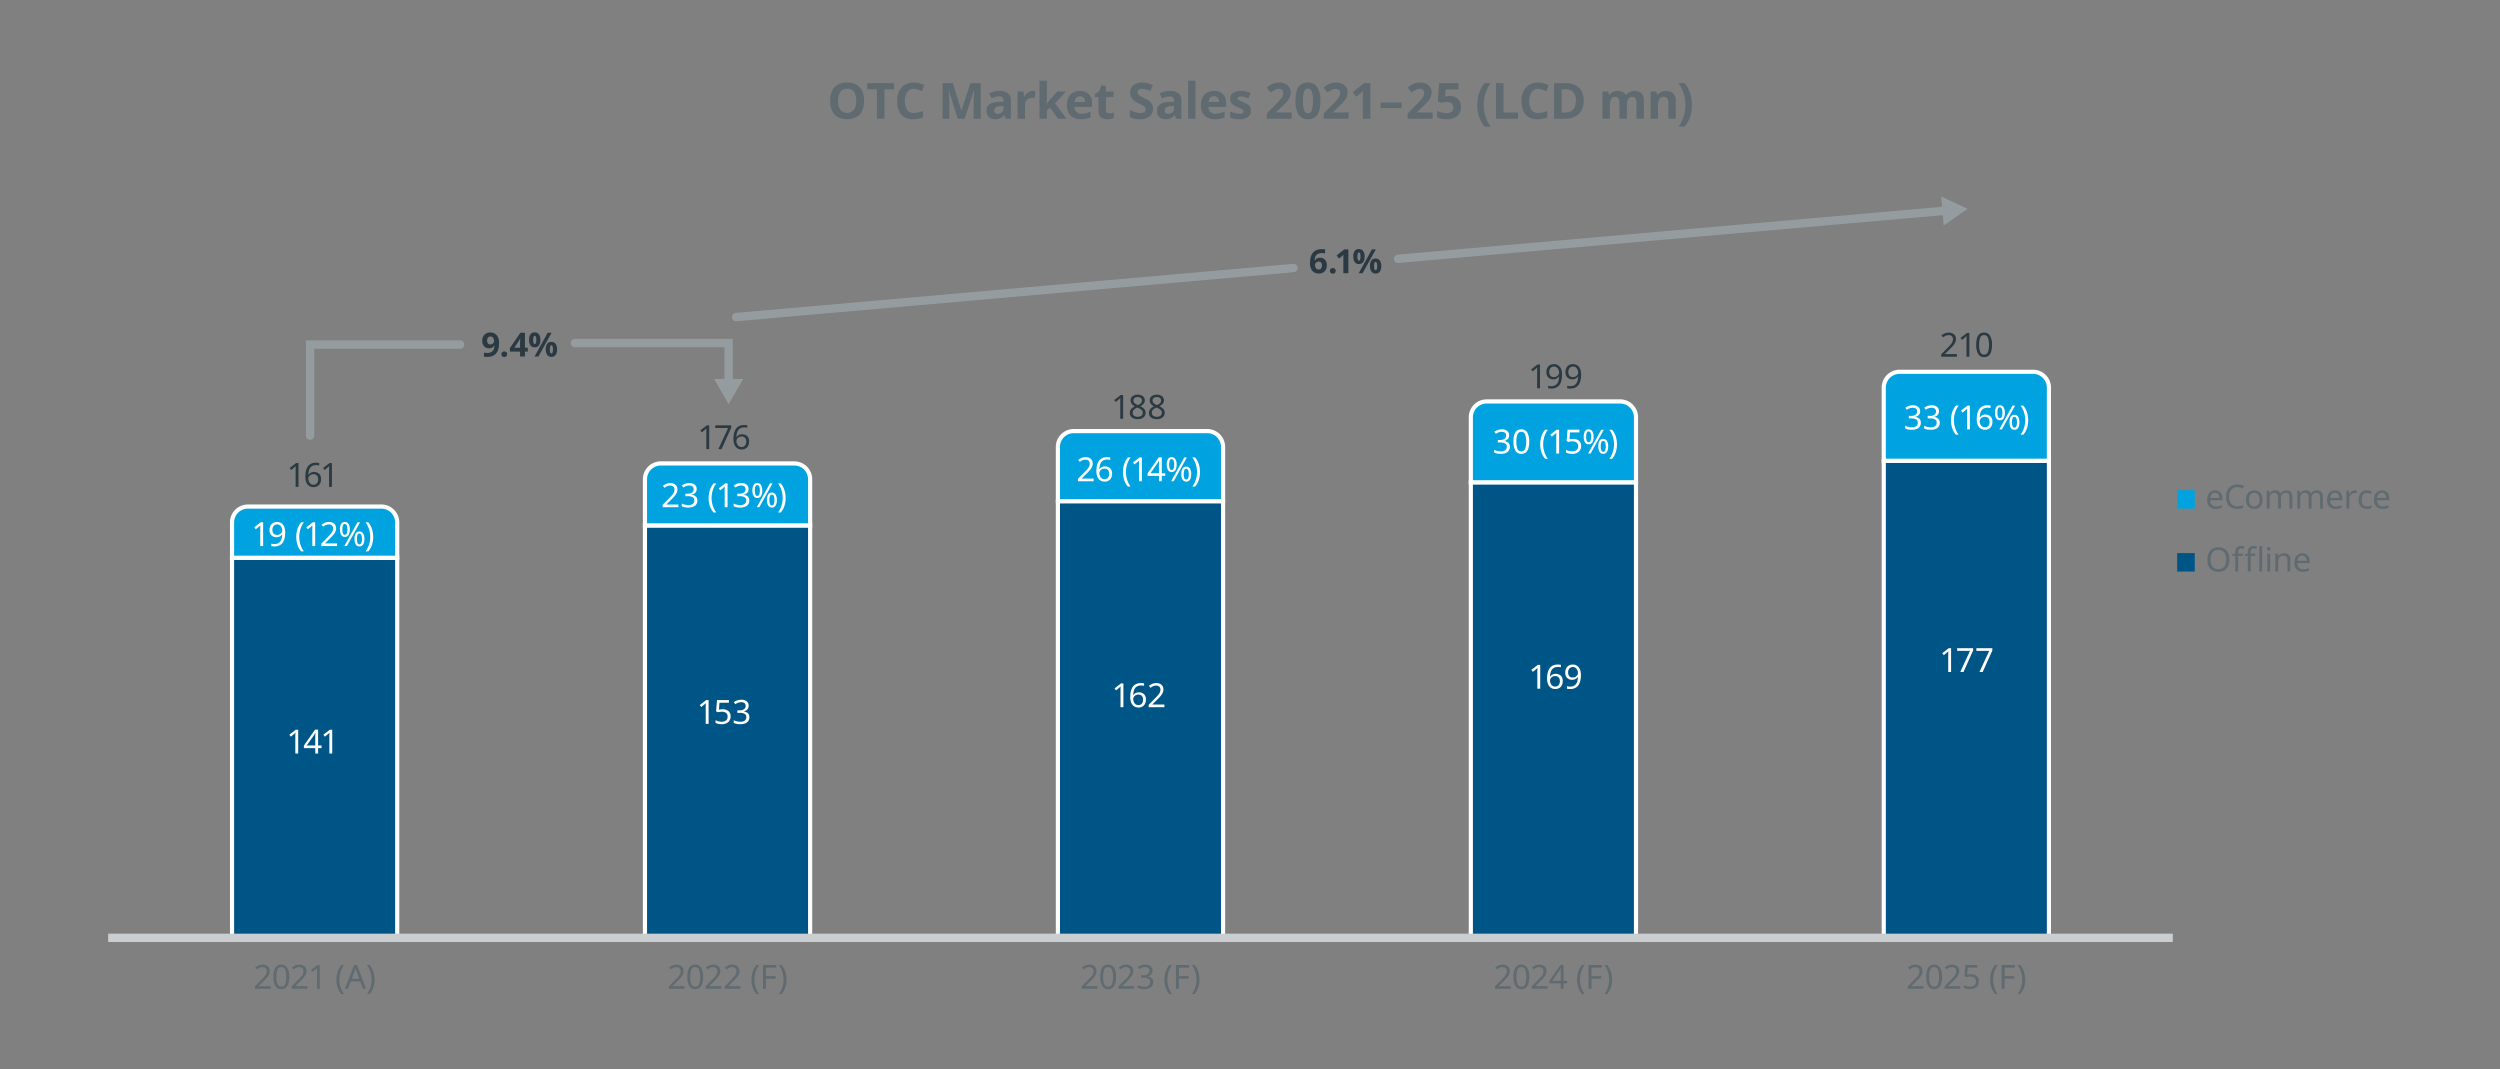 <svg id="art" xmlns="http://www.w3.org/2000/svg" viewBox="0 0 900 385"><rect x="0" y="0" width="900" height="385" fill="#808080" stroke="none"/><defs><style>.cls-1{fill:#606b71;}.cls-2,.cls-5{fill:#00a3e0;}.cls-3,.cls-4{fill:#005587;}.cls-4,.cls-5{stroke:#fff;stroke-width:1.5px;}.cls-10,.cls-4,.cls-5,.cls-8{stroke-miterlimit:10;}.cls-6{fill:#2b3a42;}.cls-7{fill:#fff;}.cls-10,.cls-8{fill:none;stroke-width:3px;}.cls-8{stroke:#959ca0;stroke-linecap:round;}.cls-9{fill:#959ca0;}.cls-10{stroke:#caced0;}</style></defs><title>IQVIA-244_otc market sales 2021-25_01</title><path class="cls-1" d="M797.443,176.545a2.701,2.701,0,0,1,1.416.36,2.353,2.353,0,0,1,.918,1.014,3.463,3.463,0,0,1,.318,1.53v.636H795.691a2.426,2.426,0,0,0,.558,1.662,1.946,1.946,0,0,0,1.494.57,4.658,4.658,0,0,0,1.086-.114,6.119,6.119,0,0,0,.978-.33v.924a5.005,5.005,0,0,1-.972.318,5.562,5.562,0,0,1-1.14.102,3.385,3.385,0,0,1-1.62-.372,2.604,2.604,0,0,1-1.086-1.104,3.817,3.817,0,0,1-.39-1.812,4.243,4.243,0,0,1,.354-1.812,2.691,2.691,0,0,1,.996-1.164A2.727,2.727,0,0,1,797.443,176.545Zm-.012.864a1.527,1.527,0,0,0-1.194.486,2.289,2.289,0,0,0-.522,1.35h3.276a2.256,2.256,0,0,0-.384-1.326A1.358,1.358,0,0,0,797.431,177.409Z"/><path class="cls-1" d="M805.475,175.357a2.71,2.71,0,0,0-2.172.924,3.764,3.764,0,0,0-.792,2.532,3.955,3.955,0,0,0,.738,2.526,2.655,2.655,0,0,0,2.214.93,5.619,5.619,0,0,0,1.056-.096q.504-.096.996-.24v.936a5.204,5.204,0,0,1-.99.264,7.625,7.625,0,0,1-1.218.084,4.093,4.093,0,0,1-2.184-.54,3.324,3.324,0,0,1-1.314-1.536,5.772,5.772,0,0,1-.438-2.34,5.233,5.233,0,0,1,.474-2.286,3.565,3.565,0,0,1,1.398-1.548,4.263,4.263,0,0,1,2.244-.558,5.226,5.226,0,0,1,2.364.504l-.432.912a6.781,6.781,0,0,0-.882-.324A3.727,3.727,0,0,0,805.475,175.357Z"/><path class="cls-1" d="M814.514,179.869a3.505,3.505,0,0,1-.81,2.472,2.837,2.837,0,0,1-2.19.876,2.947,2.947,0,0,1-1.518-.39,2.715,2.715,0,0,1-1.05-1.14,3.95,3.95,0,0,1-.384-1.818,3.494,3.494,0,0,1,.798-2.46,2.834,2.834,0,0,1,2.19-.864,3.006,3.006,0,0,1,1.536.39,2.683,2.683,0,0,1,1.05,1.128A3.928,3.928,0,0,1,814.514,179.869Zm-4.86,0a3.183,3.183,0,0,0,.45,1.806,1.87,1.87,0,0,0,2.862,0,3.151,3.151,0,0,0,.456-1.806,3.065,3.065,0,0,0-.456-1.788,1.639,1.639,0,0,0-1.44-.648,1.607,1.607,0,0,0-1.428.648A3.127,3.127,0,0,0,809.654,179.869Z"/><path class="cls-1" d="M823.069,176.545a2.161,2.161,0,0,1,1.632.564,2.536,2.536,0,0,1,.54,1.8v4.188H824.197v-4.14q0-1.524-1.308-1.524a1.56,1.56,0,0,0-1.338.54,2.605,2.605,0,0,0-.402,1.572v3.552h-1.044v-4.14q0-1.524-1.32-1.524a1.454,1.454,0,0,0-1.344.6,3.301,3.301,0,0,0-.372,1.728v3.336h-1.056v-6.432h.852l.156.876h.06a1.874,1.874,0,0,1,.81-.75,2.467,2.467,0,0,1,1.086-.246,1.903,1.903,0,0,1,1.968,1.08h.06a2.005,2.005,0,0,1,.876-.816A2.721,2.721,0,0,1,823.069,176.545Z"/><path class="cls-1" d="M834.09,176.545a2.161,2.161,0,0,1,1.632.564,2.536,2.536,0,0,1,.54,1.8v4.188h-1.044v-4.14q0-1.524-1.308-1.524a1.56,1.56,0,0,0-1.338.54,2.605,2.605,0,0,0-.402,1.572v3.552H831.126v-4.14q0-1.524-1.32-1.524a1.454,1.454,0,0,0-1.344.6,3.301,3.301,0,0,0-.372,1.728v3.336h-1.056v-6.432h.852l.156.876h.06a1.874,1.874,0,0,1,.81-.75,2.467,2.467,0,0,1,1.086-.246,1.903,1.903,0,0,1,1.968,1.08h.06a2.005,2.005,0,0,1,.876-.816A2.721,2.721,0,0,1,834.09,176.545Z"/><path class="cls-1" d="M840.575,176.545a2.701,2.701,0,0,1,1.416.36,2.353,2.353,0,0,1,.918,1.014,3.463,3.463,0,0,1,.318,1.53v.636h-4.404a2.426,2.426,0,0,0,.558,1.662,1.946,1.946,0,0,0,1.494.57,4.658,4.658,0,0,0,1.086-.114,6.119,6.119,0,0,0,.978-.33v.924a5.005,5.005,0,0,1-.972.318,5.562,5.562,0,0,1-1.14.102,3.385,3.385,0,0,1-1.62-.372,2.604,2.604,0,0,1-1.086-1.104,3.817,3.817,0,0,1-.39-1.812,4.243,4.243,0,0,1,.354-1.812,2.691,2.691,0,0,1,.996-1.164A2.727,2.727,0,0,1,840.575,176.545Zm-.012.864a1.527,1.527,0,0,0-1.194.486,2.289,2.289,0,0,0-.522,1.35h3.276a2.256,2.256,0,0,0-.384-1.326A1.358,1.358,0,0,0,840.563,177.409Z"/><path class="cls-1" d="M847.707,176.545q.18,0,.384.018a3.087,3.087,0,0,1,.372.054l-.132.972c-.104-.024-.22-.044-.348-.06a2.856,2.856,0,0,0-.348-.024,1.713,1.713,0,0,0-.924.27,1.944,1.944,0,0,0-.69.756,2.382,2.382,0,0,0-.258,1.134v3.432h-1.056v-6.432h.864l.12,1.176h.048a3.042,3.042,0,0,1,.798-.912A1.861,1.861,0,0,1,847.707,176.545Z"/><path class="cls-1" d="M852.058,183.217a3.22,3.22,0,0,1-1.524-.348,2.446,2.446,0,0,1-1.038-1.08,4.068,4.068,0,0,1-.378-1.872,4.156,4.156,0,0,1,.39-1.932,2.467,2.467,0,0,1,1.074-1.092,3.366,3.366,0,0,1,1.548-.348,4.367,4.367,0,0,1,.942.102,3.302,3.302,0,0,1,.75.246l-.324.876a6.297,6.297,0,0,0-.672-.204,2.981,2.981,0,0,0-.72-.096q-1.896,0-1.896,2.436a2.938,2.938,0,0,0,.462,1.782,1.606,1.606,0,0,0,1.374.618,3.617,3.617,0,0,0,.924-.108,4.502,4.502,0,0,0,.744-.264v.936a3.02,3.02,0,0,1-.714.258A4.246,4.246,0,0,1,852.058,183.217Z"/><path class="cls-1" d="M857.478,176.545a2.701,2.701,0,0,1,1.416.36,2.353,2.353,0,0,1,.918,1.014,3.463,3.463,0,0,1,.318,1.53v.636H855.726a2.426,2.426,0,0,0,.558,1.662,1.946,1.946,0,0,0,1.494.57,4.658,4.658,0,0,0,1.086-.114,6.119,6.119,0,0,0,.978-.33v.924a5.005,5.005,0,0,1-.972.318,5.562,5.562,0,0,1-1.14.102,3.385,3.385,0,0,1-1.62-.372,2.604,2.604,0,0,1-1.086-1.104,3.817,3.817,0,0,1-.39-1.812,4.243,4.243,0,0,1,.354-1.812,2.691,2.691,0,0,1,.996-1.164A2.727,2.727,0,0,1,857.478,176.545Zm-.012.864a1.527,1.527,0,0,0-1.194.486,2.289,2.289,0,0,0-.522,1.35h3.276a2.256,2.256,0,0,0-.384-1.326A1.358,1.358,0,0,0,857.466,177.409Z"/><rect class="cls-2" x="783.786" y="176.471" width="6.328" height="6.644"/><path class="cls-1" d="M802.579,201.444a5.566,5.566,0,0,1-.45,2.322,3.458,3.458,0,0,1-1.332,1.542,4.005,4.005,0,0,1-2.166.552,4.102,4.102,0,0,1-2.214-.552,3.347,3.347,0,0,1-1.314-1.548,5.811,5.811,0,0,1-.432-2.328,5.699,5.699,0,0,1,.432-2.298,3.352,3.352,0,0,1,1.314-1.542,4.126,4.126,0,0,1,2.226-.552,4.011,4.011,0,0,1,2.16.546,3.436,3.436,0,0,1,1.326,1.536A5.567,5.567,0,0,1,802.579,201.444Zm-6.768,0a4.223,4.223,0,0,0,.684,2.55,2.911,2.911,0,0,0,4.266,0,5.132,5.132,0,0,0,.006-5.088,2.456,2.456,0,0,0-2.124-.918,2.501,2.501,0,0,0-2.148.918A4.167,4.167,0,0,0,795.811,201.444Z"/><path class="cls-1" d="M807.371,200.124h-1.62v5.616h-1.056v-5.616h-1.128v-.492l1.128-.36V198.9a2.469,2.469,0,0,1,.546-1.794,2.086,2.086,0,0,1,1.542-.546,3.49,3.49,0,0,1,.696.066,3.933,3.933,0,0,1,.552.15l-.276.828c-.128-.04-.276-.08-.444-.12a2.245,2.245,0,0,0-.516-.06.908.908,0,0,0-.786.354,1.899,1.899,0,0,0-.258,1.11v.42h1.62Z"/><path class="cls-1" d="M811.877,200.124h-1.62v5.616h-1.056v-5.616h-1.128v-.492l1.128-.36V198.9a2.469,2.469,0,0,1,.546-1.794,2.086,2.086,0,0,1,1.542-.546,3.49,3.49,0,0,1,.696.066,3.933,3.933,0,0,1,.552.15l-.276.828c-.128-.04-.276-.08-.444-.12a2.245,2.245,0,0,0-.516-.06.908.908,0,0,0-.786.354,1.899,1.899,0,0,0-.258,1.11v.42h1.62Z"/><path class="cls-1" d="M814.386,205.74h-1.056v-9.12h1.056Z"/><path class="cls-1" d="M816.758,196.896a.63.63,0,0,1,.426.162.792.792,0,0,1,0,1.02.63.63,0,0,1-.426.162.639.639,0,0,1-.444-.162.813.813,0,0,1,0-1.02A.639.639,0,0,1,816.758,196.896Zm.516,2.412v6.432h-1.056v-6.432Z"/><path class="cls-1" d="M822.195,199.188a2.052,2.052,0,0,1,2.328,2.364v4.188h-1.044v-4.116q0-1.548-1.44-1.548a1.658,1.658,0,0,0-1.476.6,3.065,3.065,0,0,0-.408,1.728v3.336h-1.056v-6.432h.852l.156.876h.06a1.904,1.904,0,0,1,.864-.75A2.827,2.827,0,0,1,822.195,199.188Z"/><path class="cls-1" d="M828.83,199.188a2.699,2.699,0,0,1,1.416.36,2.35,2.35,0,0,1,.918,1.014,3.464,3.464,0,0,1,.318,1.53v.636H827.078a2.425,2.425,0,0,0,.558,1.662,1.947,1.947,0,0,0,1.494.57,4.658,4.658,0,0,0,1.086-.114,6.139,6.139,0,0,0,.978-.33v.924a5.005,5.005,0,0,1-.972.318,5.563,5.563,0,0,1-1.14.102,3.385,3.385,0,0,1-1.62-.372,2.606,2.606,0,0,1-1.086-1.104,3.817,3.817,0,0,1-.39-1.812,4.242,4.242,0,0,1,.354-1.812,2.689,2.689,0,0,1,.996-1.164A2.724,2.724,0,0,1,828.83,199.188Zm-.012.864a1.528,1.528,0,0,0-1.194.486,2.291,2.291,0,0,0-.522,1.35h3.276a2.258,2.258,0,0,0-.384-1.326A1.358,1.358,0,0,0,828.818,200.052Z"/><rect class="cls-3" x="783.786" y="199.114" width="6.328" height="6.644"/><path class="cls-1" d="M311.084,36.309a8.549,8.549,0,0,1-.657,3.483,5.019,5.019,0,0,1-2.016,2.313,7.589,7.589,0,0,1-6.894,0,5.008,5.008,0,0,1-2.016-2.322,8.609,8.609,0,0,1-.657-3.492,8.482,8.482,0,0,1,.657-3.474,4.974,4.974,0,0,1,2.016-2.295,6.628,6.628,0,0,1,3.465-.819,6.541,6.541,0,0,1,3.438.819,4.984,4.984,0,0,1,2.007,2.304A8.549,8.549,0,0,1,311.084,36.309Zm-9.378,0a5.667,5.667,0,0,0,.774,3.177,3.257,3.257,0,0,0,4.986,0,5.774,5.774,0,0,0,.756-3.177,5.774,5.774,0,0,0-.756-3.177,2.741,2.741,0,0,0-2.484-1.161,2.786,2.786,0,0,0-2.502,1.161A5.668,5.668,0,0,0,301.706,36.309Z"/><path class="cls-1" d="M318.405,42.753h-2.718v-10.584h-3.492V29.901h9.702v2.268h-3.492Z"/><path class="cls-1" d="M328.99,31.989a2.751,2.751,0,0,0-2.394,1.17,5.46,5.46,0,0,0-.828,3.204,5.611,5.611,0,0,0,.765,3.177,2.757,2.757,0,0,0,2.457,1.125,7.052,7.052,0,0,0,1.566-.18,15.475,15.475,0,0,0,1.71-.504v2.286a9.159,9.159,0,0,1-1.674.504,9.692,9.692,0,0,1-1.854.162,5.971,5.971,0,0,1-3.276-.819,4.851,4.851,0,0,1-1.89-2.304,9.045,9.045,0,0,1-.612-3.465,7.998,7.998,0,0,1,.702-3.438,5.43,5.43,0,0,1,2.043-2.34,6.039,6.039,0,0,1,3.285-.846,7.806,7.806,0,0,1,1.917.243,10.218,10.218,0,0,1,1.845.657l-.882,2.214a14.238,14.238,0,0,0-1.449-.594A4.364,4.364,0,0,0,328.99,31.989Z"/><path class="cls-1" d="M344.758,42.753l-3.096-10.08h-.072q.018.36.054,1.08.036.72.072,1.548.036.828.036,1.476v5.976H339.322V29.901h3.708l3.042,9.828h.054l3.222-9.828h3.708V42.753h-2.538v-6.084q0-.612.027-1.404.027-.792.054-1.503.027-.711.045-1.071h-.072l-3.312,10.062Z"/><path class="cls-1" d="M359.842,32.727a4.709,4.709,0,0,1,3.033.855,3.175,3.175,0,0,1,1.053,2.619v6.552H362.056l-.522-1.332h-.072a4.175,4.175,0,0,1-1.332,1.152,4.27,4.27,0,0,1-1.926.36,3.187,3.187,0,0,1-2.178-.756,2.972,2.972,0,0,1-.864-2.358,2.58,2.58,0,0,1,1.098-2.304,6.44,6.44,0,0,1,3.294-.828l1.71-.054v-.432a1.444,1.444,0,0,0-.405-1.134,1.636,1.636,0,0,0-1.125-.36,4.826,4.826,0,0,0-1.404.207,11.542,11.542,0,0,0-1.368.513l-.882-1.818a8.187,8.187,0,0,1,1.746-.639A8.281,8.281,0,0,1,359.842,32.727Zm1.422,5.472-1.044.036a2.952,2.952,0,0,0-1.8.468,1.421,1.421,0,0,0-.504,1.134,1.005,1.005,0,0,0,.36.873,1.556,1.556,0,0,0,.936.261,2.153,2.153,0,0,0,1.458-.513,1.811,1.811,0,0,0,.594-1.449Z"/><path class="cls-1" d="M371.815,32.745q.198,0,.468.018a3.013,3.013,0,0,1,.432.054l-.198,2.52a3.081,3.081,0,0,0-.378-.063,3.677,3.677,0,0,0-.414-.027,3.617,3.617,0,0,0-1.314.243,2.194,2.194,0,0,0-1.017.783,2.49,2.49,0,0,0-.387,1.476v5.004h-2.682v-9.828h2.034l.396,1.656h.126a4.065,4.065,0,0,1,1.188-1.296A2.927,2.927,0,0,1,371.815,32.745Z"/><path class="cls-1" d="M376.89,29.073v6.12q0,.558-.045,1.107-.045.549-.099,1.107h.036q.27-.378.558-.756.288-.378.612-.738l2.754-2.988h3.024l-3.906,4.266,4.14,5.562h-3.096l-2.826-3.978-1.152.918v3.06h-2.682V29.073Z"/><path class="cls-1" d="M388.735,32.745a4.072,4.072,0,0,1,4.41,4.464v1.296H386.809a2.549,2.549,0,0,0,.675,1.782,2.377,2.377,0,0,0,1.773.648,7.326,7.326,0,0,0,1.719-.189,8.207,8.207,0,0,0,1.611-.585v2.07a6.7,6.7,0,0,1-1.53.531,9.288,9.288,0,0,1-1.926.171,5.916,5.916,0,0,1-2.61-.549,4.092,4.092,0,0,1-1.782-1.656,5.513,5.513,0,0,1-.648-2.817,6.281,6.281,0,0,1,.585-2.862,3.957,3.957,0,0,1,1.629-1.728A4.949,4.949,0,0,1,388.735,32.745Zm.018,1.908a1.754,1.754,0,0,0-1.296.504,2.441,2.441,0,0,0-.594,1.566h3.762a2.427,2.427,0,0,0-.477-1.476A1.652,1.652,0,0,0,388.753,34.653Z"/><path class="cls-1" d="M399.299,40.791a4.497,4.497,0,0,0,.864-.081,6.05,6.05,0,0,0,.828-.225V42.483a4.822,4.822,0,0,1-1.071.324,7.231,7.231,0,0,1-1.395.126,4.074,4.074,0,0,1-1.575-.288,2.244,2.244,0,0,1-1.098-.99,3.995,3.995,0,0,1-.405-1.98v-4.734h-1.278v-1.134l1.476-.9.774-2.07h1.71v2.088h2.754v2.016h-2.754v4.734a1.044,1.044,0,0,0,.324.837A1.249,1.249,0,0,0,399.299,40.791Z"/><path class="cls-1" d="M415.085,39.189a3.353,3.353,0,0,1-1.233,2.727,5.363,5.363,0,0,1-3.501,1.017,8.252,8.252,0,0,1-3.636-.774v-2.538q.918.396,1.899.729a6.04,6.04,0,0,0,1.953.333,2.105,2.105,0,0,0,1.431-.387,1.272,1.272,0,0,0,.423-.981,1.144,1.144,0,0,0-.333-.828,3.604,3.604,0,0,0-.891-.639q-.558-.297-1.278-.639-.45-.216-.972-.513a5.401,5.401,0,0,1-.999-.738,3.549,3.549,0,0,1-.783-1.071,3.431,3.431,0,0,1-.306-1.512,3.291,3.291,0,0,1,1.17-2.691,4.866,4.866,0,0,1,3.186-.963,7.563,7.563,0,0,1,1.908.234,13.506,13.506,0,0,1,1.908.666l-.882,2.124a15.186,15.186,0,0,0-1.584-.558,5.286,5.286,0,0,0-1.44-.198,1.758,1.758,0,0,0-1.188.36,1.182,1.182,0,0,0-.414.936,1.226,1.226,0,0,0,.612,1.08,17.09,17.09,0,0,0,1.818.972,10.541,10.541,0,0,1,1.683.972,3.654,3.654,0,0,1,1.071,1.188A3.459,3.459,0,0,1,415.085,39.189Z"/><path class="cls-1" d="M421.217,32.727a4.709,4.709,0,0,1,3.033.855,3.175,3.175,0,0,1,1.053,2.619v6.552h-1.872l-.522-1.332h-.072a4.175,4.175,0,0,1-1.332,1.152,4.27,4.27,0,0,1-1.926.36,3.187,3.187,0,0,1-2.178-.756,2.972,2.972,0,0,1-.864-2.358,2.58,2.58,0,0,1,1.098-2.304,6.44,6.44,0,0,1,3.294-.828l1.71-.054v-.432a1.444,1.444,0,0,0-.405-1.134,1.636,1.636,0,0,0-1.125-.36,4.826,4.826,0,0,0-1.404.207,11.542,11.542,0,0,0-1.368.513l-.882-1.818a8.187,8.187,0,0,1,1.746-.639A8.281,8.281,0,0,1,421.217,32.727Zm1.422,5.472-1.044.036a2.952,2.952,0,0,0-1.8.468,1.421,1.421,0,0,0-.504,1.134,1.005,1.005,0,0,0,.36.873,1.556,1.556,0,0,0,.936.261,2.153,2.153,0,0,0,1.458-.513,1.811,1.811,0,0,0,.594-1.449Z"/><path class="cls-1" d="M430.385,42.753h-2.682V29.073h2.682Z"/><path class="cls-1" d="M436.985,32.745a4.072,4.072,0,0,1,4.41,4.464v1.296H435.059a2.549,2.549,0,0,0,.675,1.782,2.377,2.377,0,0,0,1.773.648,7.326,7.326,0,0,0,1.719-.189,8.207,8.207,0,0,0,1.611-.585v2.07a6.7,6.7,0,0,1-1.53.531,9.288,9.288,0,0,1-1.926.171,5.916,5.916,0,0,1-2.61-.549,4.092,4.092,0,0,1-1.782-1.656,5.513,5.513,0,0,1-.648-2.817,6.281,6.281,0,0,1,.585-2.862,3.957,3.957,0,0,1,1.629-1.728A4.949,4.949,0,0,1,436.985,32.745Zm.018,1.908a1.754,1.754,0,0,0-1.296.504,2.441,2.441,0,0,0-.594,1.566h3.762a2.427,2.427,0,0,0-.477-1.476A1.652,1.652,0,0,0,437.003,34.653Z"/><path class="cls-1" d="M450.316,39.837a2.71,2.71,0,0,1-1.053,2.295,5.145,5.145,0,0,1-3.141.801,9.957,9.957,0,0,1-1.764-.135,7.247,7.247,0,0,1-1.476-.441v-2.214a10.201,10.201,0,0,0,1.71.594,6.655,6.655,0,0,0,1.62.234,2.033,2.033,0,0,0,1.116-.234.712.712,0,0,0,.342-.612.78.78,0,0,0-.135-.45,1.781,1.781,0,0,0-.585-.45,14.506,14.506,0,0,0-1.404-.648,9.486,9.486,0,0,1-1.521-.783,2.534,2.534,0,0,1-.873-.936,2.942,2.942,0,0,1-.288-1.377,2.279,2.279,0,0,1,1.062-2.052,5.158,5.158,0,0,1,2.826-.684,8.218,8.218,0,0,1,1.746.18,8.093,8.093,0,0,1,1.71.594l-.81,1.926q-.72-.306-1.368-.513a4.3,4.3,0,0,0-1.314-.207q-1.188,0-1.188.648a.655.655,0,0,0,.153.423,1.805,1.805,0,0,0,.594.405q.441.216,1.305.576a10.376,10.376,0,0,1,1.458.711,2.697,2.697,0,0,1,.945.927A2.742,2.742,0,0,1,450.316,39.837Z"/><path class="cls-1" d="M465.022,42.753h-8.982v-1.89l3.222-3.258q.972-1.008,1.566-1.683a5.804,5.804,0,0,0,.864-1.224,2.634,2.634,0,0,0,.27-1.179,1.468,1.468,0,0,0-.423-1.152,1.653,1.653,0,0,0-1.143-.378,3.256,3.256,0,0,0-1.44.342,7.771,7.771,0,0,0-1.476.972l-1.476-1.746a11.993,11.993,0,0,1,1.17-.891,5.681,5.681,0,0,1,1.449-.684,6.541,6.541,0,0,1,1.971-.261,4.762,4.762,0,0,1,2.169.459,3.464,3.464,0,0,1,1.404,1.242,3.25,3.25,0,0,1,.495,1.773,4.437,4.437,0,0,1-.423,1.944,7.132,7.132,0,0,1-1.224,1.746q-.801.864-1.935,1.908l-1.656,1.548v.126h5.598Z"/><path class="cls-1" d="M475.355,36.327a12.49,12.49,0,0,1-.441,3.546,4.429,4.429,0,0,1-1.431,2.268,4.084,4.084,0,0,1-2.628.792,3.708,3.708,0,0,1-3.402-1.746,9.233,9.233,0,0,1-1.08-4.86,12.835,12.835,0,0,1,.432-3.555,4.382,4.382,0,0,1,1.422-2.277,4.085,4.085,0,0,1,2.628-.792,3.734,3.734,0,0,1,3.402,1.746A9.153,9.153,0,0,1,475.355,36.327Zm-6.282,0a10.862,10.862,0,0,0,.378,3.303,1.415,1.415,0,0,0,1.404,1.107,1.431,1.431,0,0,0,1.404-1.098,10.389,10.389,0,0,0,.396-3.312,10.493,10.493,0,0,0-.396-3.312,1.436,1.436,0,0,0-1.404-1.116,1.417,1.417,0,0,0-1.404,1.116A10.959,10.959,0,0,0,469.073,36.327Z"/><path class="cls-1" d="M485.493,42.753h-8.982v-1.89l3.222-3.258q.972-1.008,1.566-1.683a5.804,5.804,0,0,0,.864-1.224,2.634,2.634,0,0,0,.27-1.179,1.468,1.468,0,0,0-.423-1.152,1.653,1.653,0,0,0-1.143-.378,3.256,3.256,0,0,0-1.44.342,7.771,7.771,0,0,0-1.476.972l-1.476-1.746a11.993,11.993,0,0,1,1.17-.891,5.681,5.681,0,0,1,1.449-.684,6.541,6.541,0,0,1,1.971-.261,4.762,4.762,0,0,1,2.169.459,3.464,3.464,0,0,1,1.404,1.242,3.25,3.25,0,0,1,.495,1.773,4.437,4.437,0,0,1-.423,1.944,7.132,7.132,0,0,1-1.224,1.746q-.801.864-1.935,1.908l-1.656,1.548v.126h5.598Z"/><path class="cls-1" d="M493.335,42.753h-2.718v-7.434q0-.45.018-1.215.018-.765.054-1.341-.09.108-.387.387-.297.279-.549.495l-1.476,1.188-1.314-1.638,4.14-3.294H493.335Z"/><path class="cls-1" d="M497.025,38.919v-2.016h7.56v2.016Z"/><path class="cls-1" d="M515.745,42.753h-8.982v-1.89l3.222-3.258q.972-1.008,1.566-1.683a5.804,5.804,0,0,0,.864-1.224,2.634,2.634,0,0,0,.27-1.179,1.468,1.468,0,0,0-.423-1.152,1.653,1.653,0,0,0-1.143-.378,3.256,3.256,0,0,0-1.44.342,7.771,7.771,0,0,0-1.476.972l-1.476-1.746a11.993,11.993,0,0,1,1.17-.891,5.681,5.681,0,0,1,1.449-.684,6.541,6.541,0,0,1,1.971-.261,4.762,4.762,0,0,1,2.169.459,3.464,3.464,0,0,1,1.404,1.242,3.25,3.25,0,0,1,.495,1.773,4.437,4.437,0,0,1-.423,1.944,7.132,7.132,0,0,1-1.224,1.746q-.801.864-1.935,1.908l-1.656,1.548v.126h5.598Z"/><path class="cls-1" d="M521.872,34.545a4.686,4.686,0,0,1,2.088.45,3.449,3.449,0,0,1,1.449,1.314,4.024,4.024,0,0,1,.531,2.142,4.251,4.251,0,0,1-1.296,3.285,5.468,5.468,0,0,1-3.834,1.197,9.589,9.589,0,0,1-1.899-.18,5.996,5.996,0,0,1-1.557-.522V39.891a7.811,7.811,0,0,0,1.602.585,7.031,7.031,0,0,0,1.764.243,2.963,2.963,0,0,0,1.845-.495,1.825,1.825,0,0,0,.639-1.539q0-1.944-2.574-1.944a5.805,5.805,0,0,0-1.044.099q-.54.099-.9.189l-1.08-.576.486-6.552h6.966v2.304h-4.59l-.234,2.52q.306-.054.657-.117A5.891,5.891,0,0,1,521.872,34.545Z"/><path class="cls-1" d="M531.808,37.821a14.113,14.113,0,0,1,.639-4.239,10.641,10.641,0,0,1,2.007-3.681h2.196a12.91,12.91,0,0,0-1.863,3.726,13.855,13.855,0,0,0-.009,8.289,12.277,12.277,0,0,0,1.854,3.681h-2.178a10.142,10.142,0,0,1-2.007-3.591A13.706,13.706,0,0,1,531.808,37.821Z"/><path class="cls-1" d="M538.543,42.753V29.901h2.718V40.503h5.22v2.25Z"/><path class="cls-1" d="M553.755,31.989a2.751,2.751,0,0,0-2.394,1.17,5.46,5.46,0,0,0-.828,3.204,5.611,5.611,0,0,0,.765,3.177,2.757,2.757,0,0,0,2.457,1.125,7.052,7.052,0,0,0,1.566-.18,15.475,15.475,0,0,0,1.71-.504v2.286a9.159,9.159,0,0,1-1.674.504,9.692,9.692,0,0,1-1.854.162,5.971,5.971,0,0,1-3.276-.819,4.851,4.851,0,0,1-1.89-2.304,9.045,9.045,0,0,1-.612-3.465,7.998,7.998,0,0,1,.702-3.438,5.43,5.43,0,0,1,2.043-2.34,6.039,6.039,0,0,1,3.285-.846,7.806,7.806,0,0,1,1.917.243,10.218,10.218,0,0,1,1.845.657l-.882,2.214a14.238,14.238,0,0,0-1.449-.594A4.364,4.364,0,0,0,553.755,31.989Z"/><path class="cls-1" d="M570.118,36.201a6.22,6.22,0,0,1-1.854,4.905,7.512,7.512,0,0,1-5.166,1.647h-3.636V29.901h4.032a7.947,7.947,0,0,1,3.501.72,5.267,5.267,0,0,1,2.304,2.124A6.76,6.76,0,0,1,570.118,36.201Zm-2.826.072a4.485,4.485,0,0,0-.936-3.132,3.528,3.528,0,0,0-2.718-1.008h-1.458v8.37h1.17Q567.292,40.503,567.292,36.273Z"/><path class="cls-1" d="M588.424,32.745a3.431,3.431,0,0,1,2.529.855,3.763,3.763,0,0,1,.855,2.745v6.408h-2.682V37.011q0-2.124-1.476-2.124a1.618,1.618,0,0,0-1.512.756,4.304,4.304,0,0,0-.45,2.178v4.932h-2.682V37.011q0-2.124-1.476-2.124a1.568,1.568,0,0,0-1.539.837,5.456,5.456,0,0,0-.423,2.403v4.626h-2.682v-9.828h2.052l.36,1.26h.144a2.635,2.635,0,0,1,1.233-1.098,4.031,4.031,0,0,1,1.629-.342,4.278,4.278,0,0,1,1.827.351,2.55,2.55,0,0,1,1.161,1.089h.234a2.62,2.62,0,0,1,1.251-1.098A4.158,4.158,0,0,1,588.424,32.745Z"/><path class="cls-1" d="M599.786,32.745a3.662,3.662,0,0,1,2.538.855,3.518,3.518,0,0,1,.954,2.745v6.408h-2.682V37.011a2.75,2.75,0,0,0-.378-1.593,1.379,1.379,0,0,0-1.206-.531,1.726,1.726,0,0,0-1.674.837,5.171,5.171,0,0,0-.45,2.403v4.626h-2.682v-9.828h2.052l.36,1.26h.144a2.704,2.704,0,0,1,1.287-1.098A4.466,4.466,0,0,1,599.786,32.745Z"/><path class="cls-1" d="M609.091,37.821a13.717,13.717,0,0,1-.639,4.185,10.152,10.152,0,0,1-2.007,3.591h-2.178a12.7,12.7,0,0,0,1.845-3.681,13.594,13.594,0,0,0,.639-4.113,13.857,13.857,0,0,0-.639-4.176,12.922,12.922,0,0,0-1.863-3.726h2.196a10.652,10.652,0,0,1,2.007,3.681A14.125,14.125,0,0,1,609.091,37.821Z"/><rect class="cls-4" x="678.153" y="165.866" width="59.462" height="171.753"/><rect class="cls-4" x="529.498" y="173.628" width="59.462" height="163.99"/><rect class="cls-4" x="380.843" y="180.421" width="59.462" height="157.198"/><rect class="cls-4" x="232.188" y="189.154" width="59.462" height="148.464"/><rect class="cls-4" x="83.533" y="200.798" width="59.462" height="136.82"/><path class="cls-5" d="M683.863,133.844H731.905a5.71,5.71,0,0,1,5.71,5.71v26.312h-59.462V139.554A5.71,5.71,0,0,1,683.863,133.844Z"/><path class="cls-5" d="M535.208,144.518h48.042A5.71,5.71,0,0,1,588.96,150.228v23.401H529.498V150.228A5.71,5.71,0,0,1,535.208,144.518Z"/><path class="cls-5" d="M386.553,155.192h48.042a5.71,5.71,0,0,1,5.71,5.71V180.421h-59.462V160.902A5.71,5.71,0,0,1,386.553,155.192Z"/><path class="cls-5" d="M237.898,166.836h48.042a5.71,5.71,0,0,1,5.71,5.71v16.608h-59.462v-16.608A5.71,5.71,0,0,1,237.898,166.836Z"/><path class="cls-5" d="M89.243,182.362h48.042a5.71,5.71,0,0,1,5.71,5.71v12.727h-59.462V188.072A5.71,5.71,0,0,1,89.243,182.362Z"/><path class="cls-1" d="M692.46,355.969h-5.664v-.876l2.244-2.268q.636-.648,1.086-1.152a4.23,4.23,0,0,0,.678-.984,2.459,2.459,0,0,0,.228-1.068,1.349,1.349,0,0,0-.42-1.074,1.603,1.603,0,0,0-1.092-.366,2.612,2.612,0,0,0-1.104.216,4.942,4.942,0,0,0-.96.6l-.564-.708a5.006,5.006,0,0,1,1.158-.714,3.55,3.55,0,0,1,1.47-.294,2.772,2.772,0,0,1,1.896.612,2.108,2.108,0,0,1,.696,1.668,2.929,2.929,0,0,1-.276,1.26,5.224,5.224,0,0,1-.768,1.164q-.492.576-1.152,1.212l-1.788,1.764v.048h4.332Z"/><path class="cls-1" d="M699.138,351.673a8.54,8.54,0,0,1-.288,2.376,3.013,3.013,0,0,1-.918,1.512,2.483,2.483,0,0,1-1.65.528,2.313,2.313,0,0,1-2.142-1.17,6.407,6.407,0,0,1-.69-3.246,8.711,8.711,0,0,1,.282-2.376,2.962,2.962,0,0,1,.906-1.506,2.478,2.478,0,0,1,1.644-.522,2.349,2.349,0,0,1,2.148,1.158A6.236,6.236,0,0,1,699.138,351.673Zm-4.632,0a6.623,6.623,0,0,0,.402,2.64,1.401,1.401,0,0,0,1.374.876,1.416,1.416,0,0,0,1.374-.87,8.604,8.604,0,0,0,0-5.274,1.416,1.416,0,0,0-1.374-.876,1.401,1.401,0,0,0-1.374.876A6.585,6.585,0,0,0,694.506,351.673Z"/><path class="cls-1" d="M705.678,355.969H700.014v-.876l2.244-2.268q.636-.648,1.086-1.152a4.23,4.23,0,0,0,.678-.984,2.459,2.459,0,0,0,.228-1.068,1.349,1.349,0,0,0-.42-1.074,1.603,1.603,0,0,0-1.092-.366,2.612,2.612,0,0,0-1.104.216,4.942,4.942,0,0,0-.96.6l-.564-.708a5.006,5.006,0,0,1,1.158-.714,3.55,3.55,0,0,1,1.47-.294,2.772,2.772,0,0,1,1.896.612,2.108,2.108,0,0,1,.696,1.668,2.929,2.929,0,0,1-.276,1.26,5.224,5.224,0,0,1-.768,1.164q-.492.576-1.152,1.212l-1.788,1.764v.048h4.332Z"/><path class="cls-1" d="M709.53,350.713a3.151,3.151,0,0,1,2.094.66,2.295,2.295,0,0,1,.786,1.86,2.675,2.675,0,0,1-.846,2.094,3.397,3.397,0,0,1-2.358.762,6.129,6.129,0,0,1-1.248-.12,3.289,3.289,0,0,1-.972-.348v-.996a3.665,3.665,0,0,0,1.05.414,5.004,5.004,0,0,0,1.182.15,2.433,2.433,0,0,0,1.53-.45,1.656,1.656,0,0,0,.582-1.398,1.62,1.62,0,0,0-.516-1.29,2.447,2.447,0,0,0-1.632-.45,5.682,5.682,0,0,0-.768.06q-.432.06-.696.12l-.528-.336.324-4.044h4.296v.96h-3.396l-.204,2.484q.204-.036.552-.084A5.646,5.646,0,0,1,709.53,350.713Z"/><path class="cls-1" d="M716.454,352.681a9.41,9.41,0,0,1,.426-2.826,7.095,7.095,0,0,1,1.338-2.454h.996a8.286,8.286,0,0,0-1.266,2.484,9.233,9.233,0,0,0-.426,2.784,8.943,8.943,0,0,0,.426,2.73,8.492,8.492,0,0,0,1.254,2.466h-.984a6.761,6.761,0,0,1-1.338-2.394A9.137,9.137,0,0,1,716.454,352.681Z"/><path class="cls-1" d="M721.668,355.969h-1.08V347.401h4.788v.948h-3.708v3.036h3.48v.948h-3.48Z"/><path class="cls-1" d="M729.072,352.681a9.141,9.141,0,0,1-.426,2.79,6.767,6.767,0,0,1-1.338,2.394h-.984a8.495,8.495,0,0,0,1.254-2.466,8.947,8.947,0,0,0,.426-2.73,9.237,9.237,0,0,0-.426-2.784,8.292,8.292,0,0,0-1.266-2.484h.996a7.101,7.101,0,0,1,1.338,2.454A9.414,9.414,0,0,1,729.072,352.681Z"/><path class="cls-1" d="M543.865,355.969h-5.664v-.876l2.244-2.268q.636-.648,1.086-1.152a4.23,4.23,0,0,0,.678-.984,2.459,2.459,0,0,0,.228-1.068,1.349,1.349,0,0,0-.42-1.074,1.603,1.603,0,0,0-1.092-.366,2.612,2.612,0,0,0-1.104.216,4.942,4.942,0,0,0-.96.6l-.564-.708a5.006,5.006,0,0,1,1.158-.714,3.55,3.55,0,0,1,1.47-.294,2.772,2.772,0,0,1,1.896.612,2.108,2.108,0,0,1,.696,1.668,2.929,2.929,0,0,1-.276,1.26,5.224,5.224,0,0,1-.768,1.164q-.492.576-1.152,1.212l-1.788,1.764v.048h4.332Z"/><path class="cls-1" d="M550.543,351.673a8.54,8.54,0,0,1-.288,2.376,3.013,3.013,0,0,1-.918,1.512,2.483,2.483,0,0,1-1.65.528,2.313,2.313,0,0,1-2.142-1.17,6.407,6.407,0,0,1-.69-3.246,8.711,8.711,0,0,1,.282-2.376,2.962,2.962,0,0,1,.906-1.506,2.478,2.478,0,0,1,1.644-.522,2.349,2.349,0,0,1,2.148,1.158A6.236,6.236,0,0,1,550.543,351.673Zm-4.632,0a6.623,6.623,0,0,0,.402,2.64,1.401,1.401,0,0,0,1.374.876,1.416,1.416,0,0,0,1.374-.87,8.604,8.604,0,0,0,0-5.274,1.416,1.416,0,0,0-1.374-.876,1.401,1.401,0,0,0-1.374.876A6.585,6.585,0,0,0,545.911,351.673Z"/><path class="cls-1" d="M557.083,355.969H551.419v-.876l2.244-2.268q.636-.648,1.086-1.152a4.23,4.23,0,0,0,.678-.984,2.459,2.459,0,0,0,.228-1.068,1.349,1.349,0,0,0-.42-1.074,1.603,1.603,0,0,0-1.092-.366,2.612,2.612,0,0,0-1.104.216,4.942,4.942,0,0,0-.96.6l-.564-.708a5.006,5.006,0,0,1,1.158-.714,3.55,3.55,0,0,1,1.47-.294,2.772,2.772,0,0,1,1.896.612,2.108,2.108,0,0,1,.696,1.668,2.929,2.929,0,0,1-.276,1.26,5.224,5.224,0,0,1-.768,1.164q-.492.576-1.152,1.212l-1.788,1.764v.048h4.332Z"/><path class="cls-1" d="M564.133,354.025h-1.248v1.944h-1.02V354.025h-4.104v-.9l4.032-5.772H562.885V353.077h1.248Zm-2.268-.948v-2.7q0-.624.018-1.062.018-.438.042-.834h-.048q-.096.228-.24.492a3.998,3.998,0,0,1-.276.444l-2.568,3.66Z"/><path class="cls-1" d="M567.733,352.681a9.41,9.41,0,0,1,.426-2.826,7.095,7.095,0,0,1,1.338-2.454h.996a8.286,8.286,0,0,0-1.266,2.484,9.233,9.233,0,0,0-.426,2.784,8.943,8.943,0,0,0,.426,2.73,8.492,8.492,0,0,0,1.254,2.466h-.984a6.761,6.761,0,0,1-1.338-2.394A9.137,9.137,0,0,1,567.733,352.681Z"/><path class="cls-1" d="M572.947,355.969h-1.08V347.401h4.788v.948h-3.708v3.036h3.48v.948h-3.48Z"/><path class="cls-1" d="M580.351,352.681a9.141,9.141,0,0,1-.426,2.79,6.767,6.767,0,0,1-1.338,2.394h-.984a8.495,8.495,0,0,0,1.254-2.466,8.947,8.947,0,0,0,.426-2.73,9.237,9.237,0,0,0-.426-2.784,8.292,8.292,0,0,0-1.266-2.484h.996a7.101,7.101,0,0,1,1.338,2.454A9.414,9.414,0,0,1,580.351,352.681Z"/><path class="cls-1" d="M395.096,355.969H389.432v-.876l2.244-2.268q.636-.648,1.086-1.152a4.23,4.23,0,0,0,.678-.984,2.459,2.459,0,0,0,.228-1.068,1.349,1.349,0,0,0-.42-1.074,1.603,1.603,0,0,0-1.092-.366,2.612,2.612,0,0,0-1.104.216,4.942,4.942,0,0,0-.96.6l-.564-.708a5.006,5.006,0,0,1,1.158-.714,3.55,3.55,0,0,1,1.47-.294,2.772,2.772,0,0,1,1.896.612,2.108,2.108,0,0,1,.696,1.668,2.929,2.929,0,0,1-.276,1.26,5.224,5.224,0,0,1-.768,1.164q-.492.576-1.152,1.212l-1.788,1.764v.048h4.332Z"/><path class="cls-1" d="M401.774,351.673a8.54,8.54,0,0,1-.288,2.376,3.013,3.013,0,0,1-.918,1.512,2.483,2.483,0,0,1-1.65.528,2.313,2.313,0,0,1-2.142-1.17,6.407,6.407,0,0,1-.69-3.246,8.711,8.711,0,0,1,.282-2.376,2.962,2.962,0,0,1,.906-1.506,2.478,2.478,0,0,1,1.644-.522,2.349,2.349,0,0,1,2.148,1.158A6.236,6.236,0,0,1,401.774,351.673Zm-4.632,0a6.623,6.623,0,0,0,.402,2.64,1.401,1.401,0,0,0,1.374.876,1.416,1.416,0,0,0,1.374-.87,8.604,8.604,0,0,0,0-5.274,1.416,1.416,0,0,0-1.374-.876,1.401,1.401,0,0,0-1.374.876A6.585,6.585,0,0,0,397.142,351.673Z"/><path class="cls-1" d="M408.314,355.969h-5.664v-.876l2.244-2.268q.636-.648,1.086-1.152a4.23,4.23,0,0,0,.678-.984,2.459,2.459,0,0,0,.228-1.068,1.349,1.349,0,0,0-.42-1.074,1.603,1.603,0,0,0-1.092-.366,2.612,2.612,0,0,0-1.104.216,4.942,4.942,0,0,0-.96.6l-.564-.708a5.006,5.006,0,0,1,1.158-.714,3.55,3.55,0,0,1,1.47-.294,2.772,2.772,0,0,1,1.896.612,2.108,2.108,0,0,1,.696,1.668,2.929,2.929,0,0,1-.276,1.26,5.224,5.224,0,0,1-.768,1.164q-.492.576-1.152,1.212l-1.788,1.764v.048h4.332Z"/><path class="cls-1" d="M414.89,349.405a1.91,1.91,0,0,1-.486,1.374,2.409,2.409,0,0,1-1.29.678v.048a2.456,2.456,0,0,1,1.53.648,1.904,1.904,0,0,1,.51,1.38,2.525,2.525,0,0,1-.348,1.332,2.302,2.302,0,0,1-1.074.9,4.607,4.607,0,0,1-1.866.324,7.175,7.175,0,0,1-1.248-.102,4.02,4.02,0,0,1-1.104-.366v-.984a5.026,5.026,0,0,0,1.164.42,5.323,5.323,0,0,0,1.2.144,2.488,2.488,0,0,0,1.662-.45,1.571,1.571,0,0,0,.51-1.242,1.226,1.226,0,0,0-.63-1.158,3.651,3.651,0,0,0-1.77-.354h-.828v-.9h.84a2.492,2.492,0,0,0,1.602-.444,1.44,1.44,0,0,0,.546-1.176,1.176,1.176,0,0,0-.42-.966,1.754,1.754,0,0,0-1.14-.342,3.098,3.098,0,0,0-1.188.204,6.014,6.014,0,0,0-.972.516l-.528-.72a4.39,4.39,0,0,1,1.134-.624,4.228,4.228,0,0,1,1.542-.264,2.875,2.875,0,0,1,1.998.6A1.977,1.977,0,0,1,414.89,349.405Z"/><path class="cls-1" d="M419.197,352.681a9.41,9.41,0,0,1,.426-2.826,7.095,7.095,0,0,1,1.338-2.454h.996a8.286,8.286,0,0,0-1.266,2.484,9.233,9.233,0,0,0-.426,2.784,8.943,8.943,0,0,0,.426,2.73,8.492,8.492,0,0,0,1.254,2.466h-.984a6.761,6.761,0,0,1-1.338-2.394A9.137,9.137,0,0,1,419.197,352.681Z"/><path class="cls-1" d="M424.411,355.969h-1.08V347.401h4.788v.948h-3.708v3.036h3.48v.948h-3.48Z"/><path class="cls-1" d="M431.815,352.681a9.141,9.141,0,0,1-.426,2.79,6.767,6.767,0,0,1-1.338,2.394h-.984a8.495,8.495,0,0,0,1.254-2.466,8.947,8.947,0,0,0,.426-2.73,9.237,9.237,0,0,0-.426-2.784,8.292,8.292,0,0,0-1.266-2.484h.996a7.101,7.101,0,0,1,1.338,2.454A9.414,9.414,0,0,1,431.815,352.681Z"/><path class="cls-1" d="M246.447,355.969h-5.664v-.876l2.244-2.268q.636-.648,1.086-1.152a4.23,4.23,0,0,0,.678-.984,2.459,2.459,0,0,0,.228-1.068,1.349,1.349,0,0,0-.42-1.074,1.603,1.603,0,0,0-1.092-.366,2.612,2.612,0,0,0-1.104.216,4.942,4.942,0,0,0-.96.6l-.564-.708a5.006,5.006,0,0,1,1.158-.714,3.55,3.55,0,0,1,1.47-.294,2.772,2.772,0,0,1,1.896.612,2.108,2.108,0,0,1,.696,1.668,2.929,2.929,0,0,1-.276,1.26,5.224,5.224,0,0,1-.768,1.164q-.492.576-1.152,1.212l-1.788,1.764v.048h4.332Z"/><path class="cls-1" d="M253.125,351.673a8.54,8.54,0,0,1-.288,2.376,3.013,3.013,0,0,1-.918,1.512,2.483,2.483,0,0,1-1.65.528,2.313,2.313,0,0,1-2.142-1.17,6.407,6.407,0,0,1-.69-3.246,8.711,8.711,0,0,1,.282-2.376,2.962,2.962,0,0,1,.906-1.506,2.478,2.478,0,0,1,1.644-.522,2.349,2.349,0,0,1,2.148,1.158A6.236,6.236,0,0,1,253.125,351.673Zm-4.632,0a6.623,6.623,0,0,0,.402,2.64,1.401,1.401,0,0,0,1.374.876,1.416,1.416,0,0,0,1.374-.87,8.604,8.604,0,0,0,0-5.274,1.416,1.416,0,0,0-1.374-.876,1.401,1.401,0,0,0-1.374.876A6.585,6.585,0,0,0,248.493,351.673Z"/><path class="cls-1" d="M259.664,355.969H254v-.876l2.244-2.268q.636-.648,1.086-1.152a4.23,4.23,0,0,0,.678-.984,2.459,2.459,0,0,0,.228-1.068,1.349,1.349,0,0,0-.42-1.074,1.603,1.603,0,0,0-1.092-.366,2.612,2.612,0,0,0-1.104.216,4.942,4.942,0,0,0-.96.6l-.564-.708a5.006,5.006,0,0,1,1.158-.714,3.55,3.55,0,0,1,1.47-.294,2.772,2.772,0,0,1,1.896.612,2.108,2.108,0,0,1,.696,1.668,2.929,2.929,0,0,1-.276,1.26,5.224,5.224,0,0,1-.768,1.164q-.492.576-1.152,1.212l-1.788,1.764v.048h4.332Z"/><path class="cls-1" d="M266.546,355.969h-5.664v-.876l2.244-2.268q.636-.648,1.086-1.152a4.23,4.23,0,0,0,.678-.984,2.459,2.459,0,0,0,.228-1.068,1.349,1.349,0,0,0-.42-1.074,1.603,1.603,0,0,0-1.092-.366,2.612,2.612,0,0,0-1.104.216,4.942,4.942,0,0,0-.96.6l-.564-.708a5.006,5.006,0,0,1,1.158-.714,3.55,3.55,0,0,1,1.47-.294,2.772,2.772,0,0,1,1.896.612,2.108,2.108,0,0,1,.696,1.668,2.929,2.929,0,0,1-.276,1.26,5.224,5.224,0,0,1-.768,1.164q-.492.576-1.152,1.212l-1.788,1.764v.048h4.332Z"/><path class="cls-1" d="M270.53,352.681a9.41,9.41,0,0,1,.426-2.826,7.095,7.095,0,0,1,1.338-2.454h.996a8.286,8.286,0,0,0-1.266,2.484,9.233,9.233,0,0,0-.426,2.784,8.943,8.943,0,0,0,.426,2.73,8.492,8.492,0,0,0,1.254,2.466h-.984a6.761,6.761,0,0,1-1.338-2.394A9.137,9.137,0,0,1,270.53,352.681Z"/><path class="cls-1" d="M275.744,355.969H274.664V347.401H279.452v.948h-3.708v3.036h3.48v.948h-3.48Z"/><path class="cls-1" d="M283.148,352.681a9.141,9.141,0,0,1-.426,2.79,6.767,6.767,0,0,1-1.338,2.394h-.984a8.495,8.495,0,0,0,1.254-2.466,8.947,8.947,0,0,0,.426-2.73,9.237,9.237,0,0,0-.426-2.784,8.292,8.292,0,0,0-1.266-2.484h.996a7.101,7.101,0,0,1,1.338,2.454A9.414,9.414,0,0,1,283.148,352.681Z"/><path class="cls-1" d="M97.449,355.969H91.785v-.876l2.244-2.268q.636-.648,1.086-1.152a4.23,4.23,0,0,0,.678-.984,2.459,2.459,0,0,0,.228-1.068,1.349,1.349,0,0,0-.42-1.074,1.603,1.603,0,0,0-1.092-.366,2.612,2.612,0,0,0-1.104.216,4.942,4.942,0,0,0-.96.6l-.564-.708a5.006,5.006,0,0,1,1.158-.714,3.55,3.55,0,0,1,1.47-.294,2.772,2.772,0,0,1,1.896.612,2.108,2.108,0,0,1,.696,1.668,2.929,2.929,0,0,1-.276,1.26,5.224,5.224,0,0,1-.768,1.164q-.492.576-1.152,1.212l-1.788,1.764v.048h4.332Z"/><path class="cls-1" d="M104.127,351.673a8.54,8.54,0,0,1-.288,2.376,3.013,3.013,0,0,1-.918,1.512,2.483,2.483,0,0,1-1.65.528,2.313,2.313,0,0,1-2.142-1.17,6.407,6.407,0,0,1-.69-3.246,8.711,8.711,0,0,1,.282-2.376,2.962,2.962,0,0,1,.906-1.506,2.478,2.478,0,0,1,1.644-.522,2.349,2.349,0,0,1,2.148,1.158A6.236,6.236,0,0,1,104.127,351.673Zm-4.632,0a6.623,6.623,0,0,0,.402,2.64,1.401,1.401,0,0,0,1.374.876,1.416,1.416,0,0,0,1.374-.87,8.604,8.604,0,0,0,0-5.274,1.416,1.416,0,0,0-1.374-.876,1.401,1.401,0,0,0-1.374.876A6.585,6.585,0,0,0,99.495,351.673Z"/><path class="cls-1" d="M110.667,355.969h-5.664v-.876l2.244-2.268q.636-.648,1.086-1.152a4.23,4.23,0,0,0,.678-.984,2.459,2.459,0,0,0,.228-1.068,1.349,1.349,0,0,0-.42-1.074,1.603,1.603,0,0,0-1.092-.366,2.612,2.612,0,0,0-1.104.216,4.942,4.942,0,0,0-.96.6l-.564-.708a5.006,5.006,0,0,1,1.158-.714,3.55,3.55,0,0,1,1.47-.294,2.772,2.772,0,0,1,1.896.612,2.108,2.108,0,0,1,.696,1.668,2.929,2.929,0,0,1-.276,1.26,5.224,5.224,0,0,1-.768,1.164q-.492.576-1.152,1.212l-1.788,1.764v.048h4.332Z"/><path class="cls-1" d="M115.143,355.969h-1.032v-5.988q0-.516.012-.828.012-.312.036-.648a4.782,4.782,0,0,1-.354.324q-.162.132-.39.336l-.912.744-.552-.708,2.316-1.8h.876Z"/><path class="cls-1" d="M121.107,352.681a9.41,9.41,0,0,1,.426-2.826,7.095,7.095,0,0,1,1.338-2.454h.996a8.286,8.286,0,0,0-1.266,2.484,9.233,9.233,0,0,0-.426,2.784,8.943,8.943,0,0,0,.426,2.73,8.492,8.492,0,0,0,1.254,2.466h-.984a6.761,6.761,0,0,1-1.338-2.394A9.137,9.137,0,0,1,121.107,352.681Z"/><path class="cls-1" d="M130.695,355.969l-1.032-2.652h-3.396l-1.02,2.652h-1.092l3.348-8.604h.972l3.336,8.604Zm-1.356-3.612-.96-2.592q-.036-.096-.12-.348-.084-.252-.162-.522-.078-.27-.126-.414-.096.372-.198.726-.102.354-.174.558l-.972,2.592Z"/><path class="cls-1" d="M134.841,352.681a9.141,9.141,0,0,1-.426,2.79,6.767,6.767,0,0,1-1.338,2.394h-.984a8.495,8.495,0,0,0,1.254-2.466,8.947,8.947,0,0,0,.426-2.73,9.237,9.237,0,0,0-.426-2.784,8.292,8.292,0,0,0-1.266-2.484h.996a7.101,7.101,0,0,1,1.338,2.454A9.414,9.414,0,0,1,134.841,352.681Z"/><path class="cls-6" d="M107.455,175.261h-1.032v-5.988q0-.516.012-.828.012-.312.036-.648a4.782,4.782,0,0,1-.354.324q-.162.132-.39.336l-.912.744-.552-.708,2.316-1.8h.876Z"/><path class="cls-6" d="M109.927,171.601a10.176,10.176,0,0,1,.162-1.818,4.898,4.898,0,0,1,.588-1.62,3.134,3.134,0,0,1,1.194-1.158,4.012,4.012,0,0,1,1.98-.432q.252,0,.558.024a2.344,2.344,0,0,1,.498.084v.9a2.649,2.649,0,0,0-.492-.108,4.187,4.187,0,0,0-.54-.036,3.074,3.074,0,0,0-1.38.276,2.2,2.2,0,0,0-.87.756,3.339,3.339,0,0,0-.462,1.104,7.658,7.658,0,0,0-.18,1.332h.072a2.326,2.326,0,0,1,.768-.714,2.774,2.774,0,0,1,3.06.384,2.592,2.592,0,0,1,.684,1.926,2.922,2.922,0,0,1-.738,2.112,2.626,2.626,0,0,1-1.986.768,2.748,2.748,0,0,1-1.476-.408,2.794,2.794,0,0,1-1.05-1.248A5.049,5.049,0,0,1,109.927,171.601Zm2.904,2.892a1.622,1.622,0,0,0,1.224-.486,2.103,2.103,0,0,0,.468-1.506,1.917,1.917,0,0,0-.414-1.296,1.551,1.551,0,0,0-1.242-.48,1.989,1.989,0,0,0-.984.234,1.79,1.79,0,0,0-.654.6,1.359,1.359,0,0,0-.234.738,2.74,2.74,0,0,0,.204,1.026,2.027,2.027,0,0,0,.612.84A1.57,1.57,0,0,0,112.831,174.493Z"/><path class="cls-6" d="M119.497,175.261h-1.032v-5.988q0-.516.012-.828.012-.312.036-.648a4.782,4.782,0,0,1-.354.324q-.162.132-.39.336l-.912.744-.552-.708,2.316-1.8h.876Z"/><path class="cls-7" d="M94.726,196.594H93.694v-5.988q0-.516.012-.828.012-.312.036-.648a4.782,4.782,0,0,1-.354.324q-.162.132-.39.336l-.912.744-.552-.708,2.316-1.8h.876Z"/><path class="cls-7" d="M102.671,191.686a10.169,10.169,0,0,1-.162,1.818,4.898,4.898,0,0,1-.588,1.62,3.124,3.124,0,0,1-1.2,1.158,4.046,4.046,0,0,1-1.986.432q-.24,0-.564-.03a2.611,2.611,0,0,1-.516-.09v-.9a3.33,3.33,0,0,0,1.056.156,3.064,3.064,0,0,0,1.386-.276,2.272,2.272,0,0,0,.87-.75,3.2,3.2,0,0,0,.468-1.104,7.039,7.039,0,0,0,.168-1.326h-.072a2.38,2.38,0,0,1-.768.702,2.452,2.452,0,0,1-1.272.294,2.409,2.409,0,0,1-1.782-.678,2.588,2.588,0,0,1-.678-1.914,3.322,3.322,0,0,1,.336-1.548,2.365,2.365,0,0,1,.954-.996,2.899,2.899,0,0,1,1.446-.348,2.72,2.72,0,0,1,1.476.414,2.806,2.806,0,0,1,1.044,1.248A5.077,5.077,0,0,1,102.671,191.686Zm-2.904-2.892a1.617,1.617,0,0,0-1.218.492,2.089,2.089,0,0,0-.474,1.5,1.949,1.949,0,0,0,.402,1.302,1.538,1.538,0,0,0,1.242.474,2.016,2.016,0,0,0,.996-.234,1.814,1.814,0,0,0,.654-.594,1.347,1.347,0,0,0,.234-.744,2.701,2.701,0,0,0-.204-1.02,2.083,2.083,0,0,0-.612-.84A1.552,1.552,0,0,0,99.767,188.794Z"/><path class="cls-7" d="M106.655,193.306a9.41,9.41,0,0,1,.426-2.826,7.095,7.095,0,0,1,1.338-2.454h.996a8.286,8.286,0,0,0-1.266,2.484,9.233,9.233,0,0,0-.426,2.784,8.943,8.943,0,0,0,.426,2.73,8.492,8.492,0,0,0,1.254,2.466h-.984a6.761,6.761,0,0,1-1.338-2.394A9.137,9.137,0,0,1,106.655,193.306Z"/><path class="cls-7" d="M113.465,196.594h-1.032v-5.988q0-.516.012-.828.012-.312.036-.648a4.782,4.782,0,0,1-.354.324q-.162.132-.39.336l-.912.744-.552-.708,2.316-1.8h.876Z"/><path class="cls-7" d="M121.337,196.594h-5.664v-.876l2.244-2.268q.636-.648,1.086-1.152a4.23,4.23,0,0,0,.678-.984,2.459,2.459,0,0,0,.228-1.068,1.349,1.349,0,0,0-.42-1.074,1.603,1.603,0,0,0-1.092-.366,2.612,2.612,0,0,0-1.104.216,4.942,4.942,0,0,0-.96.6l-.564-.708a5.006,5.006,0,0,1,1.158-.714,3.55,3.55,0,0,1,1.47-.294,2.772,2.772,0,0,1,1.896.612,2.108,2.108,0,0,1,.696,1.668,2.929,2.929,0,0,1-.276,1.26,5.224,5.224,0,0,1-.768,1.164q-.492.576-1.152,1.212l-1.788,1.764v.048h4.332Z"/><path class="cls-7" d="M124.138,187.906a1.504,1.504,0,0,1,1.338.702,3.577,3.577,0,0,1,.462,1.974,3.8,3.8,0,0,1-.438,1.986,1.485,1.485,0,0,1-1.362.714,1.448,1.448,0,0,1-1.302-.714,3.717,3.717,0,0,1-.45-1.986,3.862,3.862,0,0,1,.42-1.974A1.437,1.437,0,0,1,124.138,187.906Zm0,.744a.698.698,0,0,0-.666.486,3.818,3.818,0,0,0-.21,1.446,3.865,3.865,0,0,0,.21,1.452.698.698,0,0,0,.666.492q.924,0,.924-1.944Q125.063,188.65,124.138,188.65Zm5.484-.624-4.752,8.568h-.924l4.752-8.568Zm-.24,3.312a1.504,1.504,0,0,1,1.338.702,3.576,3.576,0,0,1,.462,1.974,3.799,3.799,0,0,1-.438,1.986,1.484,1.484,0,0,1-1.362.714,1.448,1.448,0,0,1-1.302-.714,3.716,3.716,0,0,1-.45-1.986,3.862,3.862,0,0,1,.42-1.974A1.438,1.438,0,0,1,129.382,191.338Zm0,.756a.697.697,0,0,0-.666.48,3.769,3.769,0,0,0-.21,1.44,3.858,3.858,0,0,0,.21,1.458.698.698,0,0,0,.666.486q.924,0,.924-1.944Q130.307,192.094,129.382,192.094Z"/><path class="cls-7" d="M134.35,193.306a9.141,9.141,0,0,1-.426,2.79,6.767,6.767,0,0,1-1.338,2.394h-.984a8.495,8.495,0,0,0,1.254-2.466,8.947,8.947,0,0,0,.426-2.73,9.237,9.237,0,0,0-.426-2.784,8.292,8.292,0,0,0-1.266-2.484h.996a7.101,7.101,0,0,1,1.338,2.454A9.414,9.414,0,0,1,134.35,193.306Z"/><path class="cls-7" d="M107.35,271.261h-1.032v-5.988q0-.516.012-.828.012-.312.036-.648a4.782,4.782,0,0,1-.354.324q-.162.132-.39.336l-.912.744-.552-.708,2.316-1.8h.876Z"/><path class="cls-7" d="M115.768,269.317H114.52v1.944H113.5v-1.944h-4.104v-.9l4.032-5.772H114.52v5.724h1.248Zm-2.268-.948v-2.7q0-.624.018-1.062.018-.438.042-.834h-.048q-.096.228-.24.492a3.998,3.998,0,0,1-.276.444l-2.568,3.66Z"/><path class="cls-7" d="M119.602,271.261h-1.032v-5.988q0-.516.012-.828.012-.312.036-.648a4.782,4.782,0,0,1-.354.324q-.162.132-.39.336l-.912.744-.552-.708,2.316-1.8h.876Z"/><path class="cls-6" d="M255.314,161.693h-1.032v-5.988q0-.516.012-.828.012-.312.036-.648a4.782,4.782,0,0,1-.354.324q-.162.132-.39.336l-.912.744-.552-.708,2.316-1.8h.876Z"/><path class="cls-6" d="M258.602,161.693l3.516-7.608h-4.62v-.96h5.748v.816l-3.48,7.752Z"/><path class="cls-6" d="M264.038,158.033a10.176,10.176,0,0,1,.162-1.818,4.898,4.898,0,0,1,.588-1.62,3.134,3.134,0,0,1,1.194-1.158,4.012,4.012,0,0,1,1.98-.432q.252,0,.558.024a2.344,2.344,0,0,1,.498.084v.9a2.649,2.649,0,0,0-.492-.108,4.187,4.187,0,0,0-.54-.036,3.074,3.074,0,0,0-1.38.276,2.2,2.2,0,0,0-.87.756,3.339,3.339,0,0,0-.462,1.104,7.658,7.658,0,0,0-.18,1.332h.072a2.326,2.326,0,0,1,.768-.714,2.774,2.774,0,0,1,3.06.384,2.592,2.592,0,0,1,.684,1.926,2.922,2.922,0,0,1-.738,2.112,2.626,2.626,0,0,1-1.986.768,2.748,2.748,0,0,1-1.476-.408,2.794,2.794,0,0,1-1.05-1.248A5.049,5.049,0,0,1,264.038,158.033Zm2.904,2.892a1.622,1.622,0,0,0,1.224-.486,2.103,2.103,0,0,0,.468-1.506,1.917,1.917,0,0,0-.414-1.296,1.551,1.551,0,0,0-1.242-.48,1.989,1.989,0,0,0-.984.234,1.79,1.79,0,0,0-.654.6,1.359,1.359,0,0,0-.234.738,2.74,2.74,0,0,0,.204,1.026,2.027,2.027,0,0,0,.612.84A1.57,1.57,0,0,0,266.942,160.924Z"/><path class="cls-6" d="M179.667,123.451a9.891,9.891,0,0,1-.108,1.458,5.661,5.661,0,0,1-.378,1.368,3.637,3.637,0,0,1-.756,1.14,3.334,3.334,0,0,1-1.236.78,5.182,5.182,0,0,1-1.818.282q-.252,0-.588-.018a3.773,3.773,0,0,1-.564-.066v-1.452q.24.048.504.084a3.912,3.912,0,0,0,.528.036,3.331,3.331,0,0,0,1.65-.336,1.85,1.85,0,0,0,.822-.942,4.321,4.321,0,0,0,.276-1.398h-.072a2.293,2.293,0,0,1-.666.708,2.158,2.158,0,0,1-1.23.288,2.281,2.281,0,0,1-1.752-.708,2.828,2.828,0,0,1-.66-2.004,2.965,2.965,0,0,1,.786-2.184,2.866,2.866,0,0,1,2.13-.792,3.151,3.151,0,0,1,1.584.402,2.838,2.838,0,0,1,1.128,1.236A4.697,4.697,0,0,1,179.667,123.451Zm-3.096-2.304a1.12,1.12,0,0,0-.864.366,1.635,1.635,0,0,0-.336,1.134,1.533,1.533,0,0,0,.288.984,1.054,1.054,0,0,0,.876.36,1.326,1.326,0,0,0,.696-.18,1.367,1.367,0,0,0,.468-.45,1.043,1.043,0,0,0,.168-.558,2.207,2.207,0,0,0-.144-.78,1.507,1.507,0,0,0-.432-.63A1.071,1.071,0,0,0,176.571,121.147Z"/><path class="cls-6" d="M180.516,127.519a.903.903,0,0,1,.3-.774,1.196,1.196,0,0,1,.732-.222,1.177,1.177,0,0,1,.72.222,1.133,1.133,0,0,1,0,1.536,1.137,1.137,0,0,1-.72.234,1.155,1.155,0,0,1-.732-.234A.907.907,0,0,1,180.516,127.519Z"/><path class="cls-6" d="M190.014,126.583h-1.032v1.776h-1.764v-1.776h-3.66v-1.26l3.756-5.532h1.668v5.388h1.032Zm-2.796-1.404v-1.452q0-.276.012-.672t.03-.738q.018-.342.03-.45h-.048q-.108.24-.234.468-.126.228-.282.468l-1.572,2.376Z"/><path class="cls-6" d="M192.486,119.671a1.787,1.787,0,0,1,1.53.702,3.255,3.255,0,0,1,.522,1.974,3.464,3.464,0,0,1-.492,1.986,1.761,1.761,0,0,1-1.56.714,1.732,1.732,0,0,1-1.506-.714,3.369,3.369,0,0,1-.51-1.986,3.47,3.47,0,0,1,.48-1.974A1.727,1.727,0,0,1,192.486,119.671Zm.012,1.224q-.552,0-.552,1.464,0,1.476.552,1.476.564,0,.564-1.476Q193.062,120.896,192.498,120.895Zm6.072-1.104-4.752,8.568h-1.404l4.752-8.568Zm-.084,3.3a1.787,1.787,0,0,1,1.53.702,3.254,3.254,0,0,1,.522,1.974,3.464,3.464,0,0,1-.492,1.986,1.76,1.76,0,0,1-1.56.714,1.732,1.732,0,0,1-1.506-.714,3.368,3.368,0,0,1-.51-1.986,3.469,3.469,0,0,1,.48-1.974A1.727,1.727,0,0,1,198.486,123.091Zm.012,1.224q-.552,0-.552,1.464,0,1.476.552,1.476.564,0,.564-1.476Q199.062,124.315,198.498,124.315Z"/><path class="cls-6" d="M471.6,94.723a9.913,9.913,0,0,1,.108-1.458,5.662,5.662,0,0,1,.378-1.368,3.639,3.639,0,0,1,.756-1.14,3.342,3.342,0,0,1,1.236-.78,5.187,5.187,0,0,1,1.818-.282q.252,0,.588.018a3.817,3.817,0,0,1,.564.066v1.452q-.228-.048-.498-.084a4.011,4.011,0,0,0-.534-.036,3.333,3.333,0,0,0-1.65.336,1.85,1.85,0,0,0-.822.942,4.315,4.315,0,0,0-.276,1.398h.072a2.045,2.045,0,0,1,.69-.708,2.14,2.14,0,0,1,1.17-.288,2.326,2.326,0,0,1,1.788.708,2.83,2.83,0,0,1,.66,2.004,2.964,2.964,0,0,1-.786,2.184,2.866,2.866,0,0,1-2.13.792,3.15,3.15,0,0,1-1.584-.402,2.837,2.837,0,0,1-1.128-1.236A4.695,4.695,0,0,1,471.6,94.723Zm3.096,2.304a1.12,1.12,0,0,0,.864-.366,1.635,1.635,0,0,0,.336-1.134,1.533,1.533,0,0,0-.288-.984,1.054,1.054,0,0,0-.876-.36,1.319,1.319,0,0,0-.702.18,1.382,1.382,0,0,0-.462.45,1.042,1.042,0,0,0-.168.558,2.204,2.204,0,0,0,.144.78,1.481,1.481,0,0,0,.438.63A1.075,1.075,0,0,0,474.696,97.027Z"/><path class="cls-6" d="M478.795,97.519a.903.903,0,0,1,.3-.774,1.196,1.196,0,0,1,.732-.222,1.177,1.177,0,0,1,.72.222,1.133,1.133,0,0,1,0,1.536,1.137,1.137,0,0,1-.72.234,1.155,1.155,0,0,1-.732-.234A.907.907,0,0,1,478.795,97.519Z"/><path class="cls-6" d="M485.416,98.359h-1.812V93.403q0-.3.012-.81.012-.51.036-.894-.06.072-.258.258-.198.186-.366.33l-.984.792-.876-1.092,2.76-2.196h1.488Z"/><path class="cls-6" d="M489.207,89.671a1.787,1.787,0,0,1,1.53.702,3.255,3.255,0,0,1,.522,1.974,3.464,3.464,0,0,1-.492,1.986,1.761,1.761,0,0,1-1.56.714,1.732,1.732,0,0,1-1.506-.714,3.369,3.369,0,0,1-.51-1.986,3.47,3.47,0,0,1,.48-1.974A1.727,1.727,0,0,1,489.207,89.671Zm.012,1.224q-.552,0-.552,1.464,0,1.476.552,1.476.564,0,.564-1.476Q489.783,90.896,489.219,90.895Zm6.072-1.104-4.752,8.568h-1.404l4.752-8.568Zm-.084,3.3a1.787,1.787,0,0,1,1.53.702,3.254,3.254,0,0,1,.522,1.974,3.464,3.464,0,0,1-.492,1.986,1.76,1.76,0,0,1-1.56.714,1.732,1.732,0,0,1-1.506-.714,3.368,3.368,0,0,1-.51-1.986,3.469,3.469,0,0,1,.48-1.974A1.727,1.727,0,0,1,495.207,93.091Zm.012,1.224q-.552,0-.552,1.464,0,1.476.552,1.476.564,0,.564-1.476Q495.783,94.315,495.219,94.315Z"/><path class="cls-7" d="M244.224,182.594h-5.664v-.876l2.244-2.268q.636-.648,1.086-1.152a4.23,4.23,0,0,0,.678-.984,2.459,2.459,0,0,0,.228-1.068,1.349,1.349,0,0,0-.42-1.074,1.603,1.603,0,0,0-1.092-.366,2.612,2.612,0,0,0-1.104.216,4.942,4.942,0,0,0-.96.6l-.564-.708a5.006,5.006,0,0,1,1.158-.714,3.55,3.55,0,0,1,1.47-.294,2.772,2.772,0,0,1,1.896.612,2.108,2.108,0,0,1,.696,1.668,2.929,2.929,0,0,1-.276,1.26,5.224,5.224,0,0,1-.768,1.164q-.492.576-1.152,1.212l-1.788,1.764v.048h4.332Z"/><path class="cls-7" d="M250.799,176.03a1.91,1.91,0,0,1-.486,1.374,2.409,2.409,0,0,1-1.29.678v.048a2.456,2.456,0,0,1,1.53.648,1.904,1.904,0,0,1,.51,1.38,2.525,2.525,0,0,1-.348,1.332,2.302,2.302,0,0,1-1.074.9,4.607,4.607,0,0,1-1.866.324,7.175,7.175,0,0,1-1.248-.102,4.02,4.02,0,0,1-1.104-.366v-.984a5.026,5.026,0,0,0,1.164.42,5.323,5.323,0,0,0,1.2.144,2.488,2.488,0,0,0,1.662-.45,1.571,1.571,0,0,0,.51-1.242,1.226,1.226,0,0,0-.63-1.158,3.651,3.651,0,0,0-1.77-.354h-.828v-.9h.84a2.492,2.492,0,0,0,1.602-.444,1.44,1.44,0,0,0,.546-1.176,1.176,1.176,0,0,0-.42-.966,1.754,1.754,0,0,0-1.14-.342,3.098,3.098,0,0,0-1.188.204,6.014,6.014,0,0,0-.972.516l-.528-.72a4.39,4.39,0,0,1,1.134-.624,4.228,4.228,0,0,1,1.542-.264,2.875,2.875,0,0,1,1.998.6A1.977,1.977,0,0,1,250.799,176.03Z"/><path class="cls-7" d="M255.107,179.306a9.41,9.41,0,0,1,.426-2.826,7.095,7.095,0,0,1,1.338-2.454h.996a8.286,8.286,0,0,0-1.266,2.484,9.233,9.233,0,0,0-.426,2.784,8.943,8.943,0,0,0,.426,2.73,8.492,8.492,0,0,0,1.254,2.466h-.984a6.761,6.761,0,0,1-1.338-2.394A9.137,9.137,0,0,1,255.107,179.306Z"/><path class="cls-7" d="M261.917,182.594h-1.032v-5.988q0-.516.012-.828.012-.312.036-.648a4.782,4.782,0,0,1-.354.324q-.162.132-.39.336l-.912.744-.552-.708,2.316-1.8h.876Z"/><path class="cls-7" d="M269.483,176.03a1.91,1.91,0,0,1-.486,1.374,2.409,2.409,0,0,1-1.29.678v.048a2.456,2.456,0,0,1,1.53.648,1.904,1.904,0,0,1,.51,1.38,2.525,2.525,0,0,1-.348,1.332,2.302,2.302,0,0,1-1.074.9,4.607,4.607,0,0,1-1.866.324,7.175,7.175,0,0,1-1.248-.102,4.02,4.02,0,0,1-1.104-.366v-.984a5.026,5.026,0,0,0,1.164.42,5.323,5.323,0,0,0,1.2.144,2.488,2.488,0,0,0,1.662-.45,1.571,1.571,0,0,0,.51-1.242,1.226,1.226,0,0,0-.63-1.158,3.651,3.651,0,0,0-1.77-.354h-.828v-.9h.84a2.492,2.492,0,0,0,1.602-.444,1.44,1.44,0,0,0,.546-1.176,1.176,1.176,0,0,0-.42-.966,1.754,1.754,0,0,0-1.14-.342,3.098,3.098,0,0,0-1.188.204,6.014,6.014,0,0,0-.972.516l-.528-.72a4.39,4.39,0,0,1,1.134-.624,4.228,4.228,0,0,1,1.542-.264,2.875,2.875,0,0,1,1.998.6A1.977,1.977,0,0,1,269.483,176.03Z"/><path class="cls-7" d="M272.621,173.906a1.504,1.504,0,0,1,1.338.702,3.577,3.577,0,0,1,.462,1.974,3.8,3.8,0,0,1-.438,1.986,1.485,1.485,0,0,1-1.362.714,1.448,1.448,0,0,1-1.302-.714,3.717,3.717,0,0,1-.45-1.986,3.862,3.862,0,0,1,.42-1.974A1.437,1.437,0,0,1,272.621,173.906Zm0,.744a.698.698,0,0,0-.666.486,3.818,3.818,0,0,0-.21,1.446,3.865,3.865,0,0,0,.21,1.452.698.698,0,0,0,.666.492q.924,0,.924-1.944Q273.545,174.65,272.621,174.65Zm5.484-.624-4.752,8.568h-.924l4.752-8.568Zm-.24,3.312a1.504,1.504,0,0,1,1.338.702,3.576,3.576,0,0,1,.462,1.974,3.799,3.799,0,0,1-.438,1.986,1.484,1.484,0,0,1-1.362.714,1.448,1.448,0,0,1-1.302-.714,3.716,3.716,0,0,1-.45-1.986,3.862,3.862,0,0,1,.42-1.974A1.438,1.438,0,0,1,277.865,177.338Zm0,.756a.697.697,0,0,0-.666.48,3.769,3.769,0,0,0-.21,1.44,3.858,3.858,0,0,0,.21,1.458.698.698,0,0,0,.666.486q.924,0,.924-1.944Q278.789,178.094,277.865,178.094Z"/><path class="cls-7" d="M282.833,179.306a9.141,9.141,0,0,1-.426,2.79,6.767,6.767,0,0,1-1.338,2.394h-.984a8.495,8.495,0,0,0,1.254-2.466,8.947,8.947,0,0,0,.426-2.73,9.237,9.237,0,0,0-.426-2.784,8.292,8.292,0,0,0-1.266-2.484h.996a7.101,7.101,0,0,1,1.338,2.454A9.414,9.414,0,0,1,282.833,179.306Z"/><path class="cls-7" d="M255.094,260.594h-1.032v-5.988q0-.516.012-.828.012-.312.036-.648a4.782,4.782,0,0,1-.354.324q-.162.132-.39.336l-.912.744-.552-.708,2.316-1.8h.876Z"/><path class="cls-7" d="M260.137,255.338a3.151,3.151,0,0,1,2.094.66,2.295,2.295,0,0,1,.786,1.86,2.675,2.675,0,0,1-.846,2.094,3.397,3.397,0,0,1-2.358.762,6.129,6.129,0,0,1-1.248-.12,3.289,3.289,0,0,1-.972-.348v-.996a3.665,3.665,0,0,0,1.05.414,5.004,5.004,0,0,0,1.182.15,2.433,2.433,0,0,0,1.53-.45,1.656,1.656,0,0,0,.582-1.398,1.62,1.62,0,0,0-.516-1.29,2.447,2.447,0,0,0-1.632-.45,5.682,5.682,0,0,0-.768.06q-.432.06-.696.12L257.797,256.07l.324-4.044h4.296v.96h-3.396l-.204,2.484q.204-.036.552-.084A5.646,5.646,0,0,1,260.137,255.338Z"/><path class="cls-7" d="M269.515,254.03a1.91,1.91,0,0,1-.486,1.374,2.409,2.409,0,0,1-1.29.678v.048a2.456,2.456,0,0,1,1.53.648,1.904,1.904,0,0,1,.51,1.38,2.525,2.525,0,0,1-.348,1.332,2.302,2.302,0,0,1-1.074.9,4.607,4.607,0,0,1-1.866.324,7.175,7.175,0,0,1-1.248-.102,4.02,4.02,0,0,1-1.104-.366v-.984a5.026,5.026,0,0,0,1.164.42,5.323,5.323,0,0,0,1.2.144,2.488,2.488,0,0,0,1.662-.45,1.571,1.571,0,0,0,.51-1.242,1.226,1.226,0,0,0-.63-1.158,3.651,3.651,0,0,0-1.77-.354h-.828v-.9h.84a2.492,2.492,0,0,0,1.602-.444,1.44,1.44,0,0,0,.546-1.176,1.176,1.176,0,0,0-.42-.966,1.754,1.754,0,0,0-1.14-.342,3.098,3.098,0,0,0-1.188.204,6.014,6.014,0,0,0-.972.516l-.528-.72a4.39,4.39,0,0,1,1.134-.624,4.228,4.228,0,0,1,1.542-.264,2.875,2.875,0,0,1,1.998.6A1.977,1.977,0,0,1,269.515,254.03Z"/><path class="cls-6" d="M404.325,150.775h-1.032v-5.988q0-.516.012-.828.012-.312.036-.648a4.733,4.733,0,0,1-.354.324q-.162.132-.39.336l-.912.744-.552-.708,2.316-1.8h.876Z"/><path class="cls-6" d="M409.572,142.087a3.046,3.046,0,0,1,1.848.528,1.96,1.96,0,0,1,.498,2.424,2.383,2.383,0,0,1-.594.678,4.977,4.977,0,0,1-.816.522,6.934,6.934,0,0,1,.96.576,2.548,2.548,0,0,1,.69.732,1.891,1.891,0,0,1,.258,1.008,2.095,2.095,0,0,1-.768,1.71,3.118,3.118,0,0,1-2.04.63,3.28,3.28,0,0,1-2.13-.606,2.074,2.074,0,0,1-.738-1.698,2.035,2.035,0,0,1,.246-1.014,2.443,2.443,0,0,1,.654-.75,4.636,4.636,0,0,1,.876-.528,3.893,3.893,0,0,1-1.068-.87,1.945,1.945,0,0,1-.432-1.302,1.81,1.81,0,0,1,.336-1.104,2.113,2.113,0,0,1,.912-.696A3.375,3.375,0,0,1,409.572,142.087Zm-1.8,6.516a1.36,1.36,0,0,0,.444,1.038,2.417,2.417,0,0,0,2.706,0,1.375,1.375,0,0,0,.462-1.074,1.301,1.301,0,0,0-.492-1.038,4.549,4.549,0,0,0-1.308-.726l-.192-.072a3.742,3.742,0,0,0-1.206.78A1.514,1.514,0,0,0,407.772,148.603Zm1.788-5.664a1.76,1.76,0,0,0-1.092.318,1.081,1.081,0,0,0-.42.918,1.266,1.266,0,0,0,.21.744,1.768,1.768,0,0,0,.57.51,8.078,8.078,0,0,0,.792.402,3.877,3.877,0,0,0,1.05-.636,1.284,1.284,0,0,0,.426-1.02,1.082,1.082,0,0,0-.42-.918A1.805,1.805,0,0,0,409.56,142.939Z"/><path class="cls-6" d="M416.454,142.087a3.046,3.046,0,0,1,1.848.528,1.96,1.96,0,0,1,.498,2.424,2.383,2.383,0,0,1-.594.678,4.977,4.977,0,0,1-.816.522,6.934,6.934,0,0,1,.96.576,2.548,2.548,0,0,1,.69.732,1.891,1.891,0,0,1,.258,1.008,2.095,2.095,0,0,1-.768,1.71,3.118,3.118,0,0,1-2.04.63,3.28,3.28,0,0,1-2.13-.606,2.074,2.074,0,0,1-.738-1.698,2.035,2.035,0,0,1,.246-1.014,2.443,2.443,0,0,1,.654-.75,4.636,4.636,0,0,1,.876-.528,3.893,3.893,0,0,1-1.068-.87,1.945,1.945,0,0,1-.432-1.302,1.81,1.81,0,0,1,.336-1.104,2.113,2.113,0,0,1,.912-.696A3.375,3.375,0,0,1,416.454,142.087Zm-1.8,6.516a1.36,1.36,0,0,0,.444,1.038,2.417,2.417,0,0,0,2.706,0,1.375,1.375,0,0,0,.462-1.074,1.301,1.301,0,0,0-.492-1.038,4.549,4.549,0,0,0-1.308-.726l-.192-.072a3.742,3.742,0,0,0-1.206.78A1.514,1.514,0,0,0,414.654,148.603Zm1.788-5.664a1.76,1.76,0,0,0-1.092.318,1.081,1.081,0,0,0-.42.918,1.266,1.266,0,0,0,.21.744,1.768,1.768,0,0,0,.57.51,8.078,8.078,0,0,0,.792.402,3.877,3.877,0,0,0,1.05-.636,1.284,1.284,0,0,0,.426-1.02,1.082,1.082,0,0,0-.42-.918A1.805,1.805,0,0,0,416.442,142.939Z"/><path class="cls-7" d="M393.725,173.261h-5.664v-.876l2.244-2.268q.636-.648,1.086-1.152a4.23,4.23,0,0,0,.678-.984,2.459,2.459,0,0,0,.228-1.068,1.348,1.348,0,0,0-.42-1.074,1.603,1.603,0,0,0-1.092-.366,2.613,2.613,0,0,0-1.104.216,4.937,4.937,0,0,0-.96.6l-.564-.708a5.003,5.003,0,0,1,1.158-.714,3.549,3.549,0,0,1,1.47-.294,2.772,2.772,0,0,1,1.896.612,2.108,2.108,0,0,1,.696,1.668,2.927,2.927,0,0,1-.276,1.26,5.223,5.223,0,0,1-.768,1.164q-.492.576-1.152,1.212l-1.788,1.764v.048h4.332Z"/><path class="cls-7" d="M394.703,169.601a10.187,10.187,0,0,1,.162-1.818,4.898,4.898,0,0,1,.588-1.62,3.133,3.133,0,0,1,1.194-1.158,4.013,4.013,0,0,1,1.98-.432q.252,0,.558.024a2.347,2.347,0,0,1,.498.084v.9a2.648,2.648,0,0,0-.492-.108,4.186,4.186,0,0,0-.54-.036,3.075,3.075,0,0,0-1.38.276,2.2,2.2,0,0,0-.87.756,3.337,3.337,0,0,0-.462,1.104,7.647,7.647,0,0,0-.18,1.332h.072a2.325,2.325,0,0,1,.768-.714,2.774,2.774,0,0,1,3.06.384,2.592,2.592,0,0,1,.684,1.926,2.922,2.922,0,0,1-.738,2.112,2.626,2.626,0,0,1-1.986.768,2.748,2.748,0,0,1-1.476-.408,2.793,2.793,0,0,1-1.05-1.248A5.051,5.051,0,0,1,394.703,169.601Zm2.904,2.892a1.622,1.622,0,0,0,1.224-.486,2.103,2.103,0,0,0,.468-1.506,1.916,1.916,0,0,0-.414-1.296,1.55,1.55,0,0,0-1.242-.48,1.989,1.989,0,0,0-.984.234,1.791,1.791,0,0,0-.654.6,1.359,1.359,0,0,0-.234.738,2.738,2.738,0,0,0,.204,1.026,2.027,2.027,0,0,0,.612.84A1.57,1.57,0,0,0,397.607,172.493Z"/><path class="cls-7" d="M404.266,169.973a9.414,9.414,0,0,1,.426-2.826,7.096,7.096,0,0,1,1.338-2.454h.996a8.286,8.286,0,0,0-1.266,2.484,9.23,9.23,0,0,0-.426,2.784,8.939,8.939,0,0,0,.426,2.73,8.492,8.492,0,0,0,1.254,2.466h-.984a6.761,6.761,0,0,1-1.338-2.394A9.141,9.141,0,0,1,404.266,169.973Z"/><path class="cls-7" d="M411.076,173.261h-1.032v-5.988q0-.516.012-.828.012-.312.036-.648-.192.192-.354.324-.162.132-.39.336l-.912.744-.552-.708,2.316-1.8h.876Z"/><path class="cls-7" d="M419.494,171.317h-1.248v1.944h-1.02v-1.944h-4.104v-.9l4.032-5.772h1.092v5.724h1.248Zm-2.268-.948v-2.7q0-.624.018-1.062.018-.438.042-.834h-.048q-.096.228-.24.492a4.015,4.015,0,0,1-.276.444l-2.568,3.66Z"/><path class="cls-7" d="M421.786,164.573a1.504,1.504,0,0,1,1.338.702,3.577,3.577,0,0,1,.462,1.974,3.799,3.799,0,0,1-.438,1.986,1.484,1.484,0,0,1-1.362.714,1.448,1.448,0,0,1-1.302-.714,3.718,3.718,0,0,1-.45-1.986,3.86,3.86,0,0,1,.42-1.974A1.437,1.437,0,0,1,421.786,164.573Zm0,.744a.698.698,0,0,0-.666.486,3.82,3.82,0,0,0-.21,1.446,3.867,3.867,0,0,0,.21,1.452.698.698,0,0,0,.666.492q.924,0,.924-1.944Q422.71,165.317,421.786,165.317Zm5.484-.624-4.752,8.568h-.924l4.752-8.568Zm-.24,3.312a1.504,1.504,0,0,1,1.338.702,3.576,3.576,0,0,1,.462,1.974,3.8,3.8,0,0,1-.438,1.986,1.484,1.484,0,0,1-1.362.714,1.448,1.448,0,0,1-1.302-.714,3.715,3.715,0,0,1-.45-1.986,3.862,3.862,0,0,1,.42-1.974A1.438,1.438,0,0,1,427.03,168.005Zm0,.756a.697.697,0,0,0-.666.48,3.766,3.766,0,0,0-.21,1.44,3.856,3.856,0,0,0,.21,1.458.698.698,0,0,0,.666.486q.924,0,.924-1.944Q427.954,168.761,427.03,168.761Z"/><path class="cls-7" d="M431.998,169.973a9.141,9.141,0,0,1-.426,2.79,6.769,6.769,0,0,1-1.338,2.394h-.984a8.492,8.492,0,0,0,1.254-2.466,8.947,8.947,0,0,0,.426-2.73,9.237,9.237,0,0,0-.426-2.784,8.291,8.291,0,0,0-1.266-2.484h.996a7.104,7.104,0,0,1,1.338,2.454A9.414,9.414,0,0,1,431.998,169.973Z"/><path class="cls-7" d="M404.42,254.594h-1.032v-5.988q0-.516.012-.828.012-.312.036-.648-.192.192-.354.324-.162.132-.39.336l-.912.744-.552-.708,2.316-1.8h.876Z"/><path class="cls-7" d="M406.891,250.934a10.164,10.164,0,0,1,.162-1.818,4.898,4.898,0,0,1,.588-1.62,3.134,3.134,0,0,1,1.194-1.158,4.012,4.012,0,0,1,1.98-.432q.252,0,.558.024a2.341,2.341,0,0,1,.498.084v.9a2.649,2.649,0,0,0-.492-.108,4.187,4.187,0,0,0-.54-.036,3.073,3.073,0,0,0-1.38.276,2.201,2.201,0,0,0-.87.756,3.342,3.342,0,0,0-.462,1.104,7.67,7.67,0,0,0-.18,1.332h.072a2.327,2.327,0,0,1,.768-.714,2.774,2.774,0,0,1,3.06.384,2.592,2.592,0,0,1,.684,1.926,2.922,2.922,0,0,1-.738,2.112,2.626,2.626,0,0,1-1.986.768,2.748,2.748,0,0,1-1.476-.408,2.795,2.795,0,0,1-1.05-1.248A5.047,5.047,0,0,1,406.891,250.934Zm2.904,2.892a1.622,1.622,0,0,0,1.224-.486,2.103,2.103,0,0,0,.468-1.506,1.917,1.917,0,0,0-.414-1.296,1.551,1.551,0,0,0-1.242-.48,1.989,1.989,0,0,0-.984.234,1.79,1.79,0,0,0-.654.6,1.359,1.359,0,0,0-.234.738,2.742,2.742,0,0,0,.204,1.026,2.027,2.027,0,0,0,.612.84A1.57,1.57,0,0,0,409.796,253.826Z"/><path class="cls-7" d="M419.179,254.594h-5.664v-.876l2.244-2.268q.636-.648,1.086-1.152a4.23,4.23,0,0,0,.678-.984,2.459,2.459,0,0,0,.228-1.068,1.348,1.348,0,0,0-.42-1.074,1.603,1.603,0,0,0-1.092-.366,2.613,2.613,0,0,0-1.104.216,4.937,4.937,0,0,0-.96.6l-.564-.708a5.003,5.003,0,0,1,1.158-.714,3.549,3.549,0,0,1,1.47-.294,2.772,2.772,0,0,1,1.896.612,2.108,2.108,0,0,1,.696,1.668,2.927,2.927,0,0,1-.276,1.26,5.223,5.223,0,0,1-.768,1.164q-.492.576-1.152,1.212l-1.788,1.764v.048h4.332Z"/><path class="cls-6" d="M554.395,139.767h-1.032v-5.988q0-.516.012-.828.012-.312.036-.648-.192.192-.354.324-.162.132-.39.336l-.912.744-.552-.708,2.316-1.8h.876Z"/><path class="cls-6" d="M562.34,134.859a10.18,10.18,0,0,1-.162,1.818,4.901,4.901,0,0,1-.588,1.62,3.122,3.122,0,0,1-1.2,1.158,4.045,4.045,0,0,1-1.986.432q-.24,0-.564-.03a2.611,2.611,0,0,1-.516-.09v-.9a3.329,3.329,0,0,0,1.056.156,3.063,3.063,0,0,0,1.386-.276,2.271,2.271,0,0,0,.87-.75,3.205,3.205,0,0,0,.468-1.104,7.039,7.039,0,0,0,.168-1.326h-.072a2.38,2.38,0,0,1-.768.702,2.451,2.451,0,0,1-1.272.294,2.409,2.409,0,0,1-1.782-.678,2.587,2.587,0,0,1-.678-1.914,3.322,3.322,0,0,1,.336-1.548,2.365,2.365,0,0,1,.954-.996,2.899,2.899,0,0,1,1.446-.348,2.72,2.72,0,0,1,1.476.414,2.805,2.805,0,0,1,1.044,1.248A5.075,5.075,0,0,1,562.34,134.859Zm-2.904-2.892a1.617,1.617,0,0,0-1.218.492,2.089,2.089,0,0,0-.474,1.5,1.948,1.948,0,0,0,.402,1.302,1.538,1.538,0,0,0,1.242.474,2.016,2.016,0,0,0,.996-.234,1.815,1.815,0,0,0,.654-.594,1.347,1.347,0,0,0,.234-.744,2.699,2.699,0,0,0-.204-1.02,2.082,2.082,0,0,0-.612-.84A1.551,1.551,0,0,0,559.436,131.967Z"/><path class="cls-6" d="M569.204,134.859a10.158,10.158,0,0,1-.162,1.818,4.895,4.895,0,0,1-.588,1.62,3.126,3.126,0,0,1-1.2,1.158,4.047,4.047,0,0,1-1.986.432q-.24,0-.564-.03a2.611,2.611,0,0,1-.516-.09v-.9a3.33,3.33,0,0,0,1.056.156,3.064,3.064,0,0,0,1.386-.276,2.272,2.272,0,0,0,.87-.75,3.196,3.196,0,0,0,.468-1.104,7.039,7.039,0,0,0,.168-1.326h-.072a2.379,2.379,0,0,1-.768.702,2.452,2.452,0,0,1-1.272.294,2.409,2.409,0,0,1-1.782-.678,2.588,2.588,0,0,1-.678-1.914,3.322,3.322,0,0,1,.336-1.548,2.365,2.365,0,0,1,.954-.996,2.899,2.899,0,0,1,1.446-.348,2.72,2.72,0,0,1,1.476.414,2.807,2.807,0,0,1,1.044,1.248A5.079,5.079,0,0,1,569.204,134.859Zm-2.904-2.892a1.617,1.617,0,0,0-1.218.492,2.089,2.089,0,0,0-.474,1.5,1.949,1.949,0,0,0,.402,1.302,1.539,1.539,0,0,0,1.242.474,2.015,2.015,0,0,0,.996-.234,1.813,1.813,0,0,0,.654-.594,1.347,1.347,0,0,0,.234-.744,2.703,2.703,0,0,0-.204-1.02,2.084,2.084,0,0,0-.612-.84A1.552,1.552,0,0,0,566.3,131.967Z"/><path class="cls-7" d="M543.288,156.697a1.91,1.91,0,0,1-.486,1.374,2.41,2.41,0,0,1-1.29.678v.048a2.456,2.456,0,0,1,1.53.648,1.904,1.904,0,0,1,.51,1.38,2.525,2.525,0,0,1-.348,1.332,2.302,2.302,0,0,1-1.074.9,4.607,4.607,0,0,1-1.866.324,7.177,7.177,0,0,1-1.248-.102,4.021,4.021,0,0,1-1.104-.366v-.984a5.029,5.029,0,0,0,1.164.42,5.322,5.322,0,0,0,1.2.144,2.488,2.488,0,0,0,1.662-.45,1.571,1.571,0,0,0,.51-1.242,1.226,1.226,0,0,0-.63-1.158,3.651,3.651,0,0,0-1.77-.354h-.828v-.9H540.06a2.492,2.492,0,0,0,1.602-.444,1.44,1.44,0,0,0,.546-1.176,1.175,1.175,0,0,0-.42-.966,1.753,1.753,0,0,0-1.14-.342,3.098,3.098,0,0,0-1.188.204,6.021,6.021,0,0,0-.972.516l-.528-.72a4.39,4.39,0,0,1,1.134-.624,4.228,4.228,0,0,1,1.542-.264,2.875,2.875,0,0,1,1.998.6A1.977,1.977,0,0,1,543.288,156.697Z"/><path class="cls-7" d="M550.524,158.965a8.545,8.545,0,0,1-.288,2.376,3.013,3.013,0,0,1-.918,1.512,2.482,2.482,0,0,1-1.65.528,2.313,2.313,0,0,1-2.142-1.17,6.409,6.409,0,0,1-.69-3.246,8.716,8.716,0,0,1,.282-2.376,2.963,2.963,0,0,1,.906-1.506,2.478,2.478,0,0,1,1.644-.522,2.349,2.349,0,0,1,2.148,1.158A6.236,6.236,0,0,1,550.524,158.965Zm-4.632,0a6.625,6.625,0,0,0,.402,2.64,1.401,1.401,0,0,0,1.374.876,1.416,1.416,0,0,0,1.374-.87,8.604,8.604,0,0,0,0-5.274,1.416,1.416,0,0,0-1.374-.876,1.401,1.401,0,0,0-1.374.876A6.587,6.587,0,0,0,545.892,158.965Z"/><path class="cls-7" d="M554.472,159.973a9.406,9.406,0,0,1,.426-2.826,7.095,7.095,0,0,1,1.338-2.454h.996a8.286,8.286,0,0,0-1.266,2.484,9.237,9.237,0,0,0-.426,2.784,8.947,8.947,0,0,0,.426,2.73,8.492,8.492,0,0,0,1.254,2.466h-.984a6.761,6.761,0,0,1-1.338-2.394A9.133,9.133,0,0,1,554.472,159.973Z"/><path class="cls-7" d="M561.282,163.261h-1.032v-5.988q0-.516.012-.828.012-.312.036-.648a4.733,4.733,0,0,1-.354.324q-.162.132-.39.336l-.912.744-.552-.708,2.316-1.8h.876Z"/><path class="cls-7" d="M566.325,158.005a3.15,3.15,0,0,1,2.094.66,2.295,2.295,0,0,1,.786,1.86,2.675,2.675,0,0,1-.846,2.094,3.396,3.396,0,0,1-2.358.762,6.13,6.13,0,0,1-1.248-.12,3.287,3.287,0,0,1-.972-.348v-.996a3.664,3.664,0,0,0,1.05.414,5.003,5.003,0,0,0,1.182.15,2.433,2.433,0,0,0,1.53-.45,1.656,1.656,0,0,0,.582-1.398,1.62,1.62,0,0,0-.516-1.29,2.447,2.447,0,0,0-1.632-.45,5.682,5.682,0,0,0-.768.06q-.432.06-.696.12l-.528-.336.324-4.044h4.296v.96h-3.396l-.204,2.484q.204-.036.552-.084A5.648,5.648,0,0,1,566.325,158.005Z"/><path class="cls-7" d="M571.899,154.573a1.504,1.504,0,0,1,1.338.702,3.577,3.577,0,0,1,.462,1.974,3.801,3.801,0,0,1-.438,1.986,1.485,1.485,0,0,1-1.362.714,1.448,1.448,0,0,1-1.302-.714,3.716,3.716,0,0,1-.45-1.986,3.863,3.863,0,0,1,.42-1.974A1.438,1.438,0,0,1,571.899,154.573Zm0,.744a.698.698,0,0,0-.666.486,3.815,3.815,0,0,0-.21,1.446,3.862,3.862,0,0,0,.21,1.452.698.698,0,0,0,.666.492q.924,0,.924-1.944Q572.823,155.317,571.899,155.317Zm5.484-.624-4.752,8.568h-.924l4.752-8.568Zm-.24,3.312a1.504,1.504,0,0,1,1.338.702,3.576,3.576,0,0,1,.462,1.974,3.798,3.798,0,0,1-.438,1.986,1.484,1.484,0,0,1-1.362.714,1.448,1.448,0,0,1-1.302-.714,3.717,3.717,0,0,1-.45-1.986,3.862,3.862,0,0,1,.42-1.974A1.438,1.438,0,0,1,577.143,158.005Zm0,.756a.698.698,0,0,0-.666.48,3.771,3.771,0,0,0-.21,1.44,3.861,3.861,0,0,0,.21,1.458.698.698,0,0,0,.666.486q.924,0,.924-1.944Q578.067,158.761,577.143,158.761Z"/><path class="cls-7" d="M582.111,159.973a9.141,9.141,0,0,1-.426,2.79,6.769,6.769,0,0,1-1.338,2.394h-.984a8.492,8.492,0,0,0,1.254-2.466,8.947,8.947,0,0,0,.426-2.73,9.237,9.237,0,0,0-.426-2.784,8.291,8.291,0,0,0-1.266-2.484h.996a7.104,7.104,0,0,1,1.338,2.454A9.414,9.414,0,0,1,582.111,159.973Z"/><path class="cls-7" d="M554.474,247.927h-1.032v-5.988q0-.516.012-.828.012-.312.036-.648-.192.192-.354.324-.162.132-.39.336l-.912.744-.552-.708,2.316-1.8h.876Z"/><path class="cls-7" d="M556.945,244.267a10.164,10.164,0,0,1,.162-1.818,4.898,4.898,0,0,1,.588-1.62,3.134,3.134,0,0,1,1.194-1.158,4.012,4.012,0,0,1,1.98-.432q.252,0,.558.024a2.341,2.341,0,0,1,.498.084v.9a2.649,2.649,0,0,0-.492-.108,4.187,4.187,0,0,0-.54-.036,3.073,3.073,0,0,0-1.38.276,2.201,2.201,0,0,0-.87.756,3.342,3.342,0,0,0-.462,1.104,7.67,7.67,0,0,0-.18,1.332h.072a2.327,2.327,0,0,1,.768-.714,2.774,2.774,0,0,1,3.06.384,2.592,2.592,0,0,1,.684,1.926,2.922,2.922,0,0,1-.738,2.112,2.626,2.626,0,0,1-1.986.768,2.748,2.748,0,0,1-1.476-.408,2.795,2.795,0,0,1-1.05-1.248A5.047,5.047,0,0,1,556.945,244.267Zm2.904,2.892a1.622,1.622,0,0,0,1.224-.486,2.103,2.103,0,0,0,.468-1.506,1.917,1.917,0,0,0-.414-1.296,1.551,1.551,0,0,0-1.242-.48,1.989,1.989,0,0,0-.984.234,1.79,1.79,0,0,0-.654.6,1.359,1.359,0,0,0-.234.738,2.742,2.742,0,0,0,.204,1.026,2.027,2.027,0,0,0,.612.84A1.57,1.57,0,0,0,559.85,247.159Z"/><path class="cls-7" d="M569.125,243.019a10.158,10.158,0,0,1-.162,1.818,4.895,4.895,0,0,1-.588,1.62,3.126,3.126,0,0,1-1.2,1.158,4.047,4.047,0,0,1-1.986.432q-.24,0-.564-.03a2.611,2.611,0,0,1-.516-.09v-.9a3.33,3.33,0,0,0,1.056.156,3.064,3.064,0,0,0,1.386-.276,2.272,2.272,0,0,0,.87-.75,3.196,3.196,0,0,0,.468-1.104,7.039,7.039,0,0,0,.168-1.326h-.072a2.379,2.379,0,0,1-.768.702,2.452,2.452,0,0,1-1.272.294,2.409,2.409,0,0,1-1.782-.678,2.588,2.588,0,0,1-.678-1.914,3.322,3.322,0,0,1,.336-1.548,2.365,2.365,0,0,1,.954-.996,2.899,2.899,0,0,1,1.446-.348,2.72,2.72,0,0,1,1.476.414,2.807,2.807,0,0,1,1.044,1.248A5.079,5.079,0,0,1,569.125,243.019Zm-2.904-2.892a1.617,1.617,0,0,0-1.218.492,2.089,2.089,0,0,0-.474,1.5,1.949,1.949,0,0,0,.402,1.302,1.539,1.539,0,0,0,1.242.474,2.015,2.015,0,0,0,.996-.234,1.813,1.813,0,0,0,.654-.594,1.347,1.347,0,0,0,.234-.744,2.703,2.703,0,0,0-.204-1.02,2.084,2.084,0,0,0-.612-.84A1.552,1.552,0,0,0,566.221,240.127Z"/><path class="cls-6" d="M704.49,128.434h-5.664v-.876l2.244-2.268q.636-.648,1.086-1.152a4.23,4.23,0,0,0,.678-.984,2.459,2.459,0,0,0,.228-1.068,1.349,1.349,0,0,0-.42-1.074,1.603,1.603,0,0,0-1.092-.366,2.612,2.612,0,0,0-1.104.216,4.946,4.946,0,0,0-.96.6l-.564-.708a5.008,5.008,0,0,1,1.158-.714,3.551,3.551,0,0,1,1.47-.294,2.772,2.772,0,0,1,1.896.612,2.107,2.107,0,0,1,.696,1.668,2.93,2.93,0,0,1-.276,1.26,5.224,5.224,0,0,1-.768,1.164q-.492.576-1.152,1.212l-1.788,1.764v.048h4.332Z"/><path class="cls-6" d="M708.965,128.434h-1.032v-5.988q0-.516.012-.828.012-.312.036-.648-.192.192-.354.324-.162.132-.39.336l-.912.744-.552-.708,2.316-1.8h.876Z"/><path class="cls-6" d="M717.125,124.138a8.535,8.535,0,0,1-.288,2.376,3.013,3.013,0,0,1-.918,1.512,2.483,2.483,0,0,1-1.65.528,2.313,2.313,0,0,1-2.142-1.17,6.406,6.406,0,0,1-.69-3.246,8.707,8.707,0,0,1,.282-2.376,2.961,2.961,0,0,1,.906-1.506,2.478,2.478,0,0,1,1.644-.522,2.349,2.349,0,0,1,2.148,1.158A6.236,6.236,0,0,1,717.125,124.138Zm-4.632,0a6.62,6.62,0,0,0,.402,2.64,1.401,1.401,0,0,0,1.374.876,1.415,1.415,0,0,0,1.374-.87,8.604,8.604,0,0,0,0-5.274,1.415,1.415,0,0,0-1.374-.876,1.401,1.401,0,0,0-1.374.876A6.582,6.582,0,0,0,712.493,124.138Z"/><path class="cls-7" d="M691.245,148.03a1.91,1.91,0,0,1-.486,1.374,2.41,2.41,0,0,1-1.29.678v.048a2.456,2.456,0,0,1,1.53.648,1.904,1.904,0,0,1,.51,1.38,2.525,2.525,0,0,1-.348,1.332,2.302,2.302,0,0,1-1.074.9,4.607,4.607,0,0,1-1.866.324,7.177,7.177,0,0,1-1.248-.102,4.021,4.021,0,0,1-1.104-.366v-.984a5.029,5.029,0,0,0,1.164.42,5.322,5.322,0,0,0,1.2.144,2.488,2.488,0,0,0,1.662-.45,1.571,1.571,0,0,0,.51-1.242,1.226,1.226,0,0,0-.63-1.158,3.651,3.651,0,0,0-1.77-.354h-.828v-.9h.84a2.492,2.492,0,0,0,1.602-.444,1.44,1.44,0,0,0,.546-1.176,1.175,1.175,0,0,0-.42-.966,1.753,1.753,0,0,0-1.14-.342,3.098,3.098,0,0,0-1.188.204,6.021,6.021,0,0,0-.972.516l-.528-.72a4.39,4.39,0,0,1,1.134-.624,4.228,4.228,0,0,1,1.542-.264,2.875,2.875,0,0,1,1.998.6A1.977,1.977,0,0,1,691.245,148.03Z"/><path class="cls-7" d="M698.043,148.03a1.91,1.91,0,0,1-.486,1.374,2.41,2.41,0,0,1-1.29.678v.048a2.456,2.456,0,0,1,1.53.648,1.904,1.904,0,0,1,.51,1.38,2.525,2.525,0,0,1-.348,1.332,2.302,2.302,0,0,1-1.074.9,4.607,4.607,0,0,1-1.866.324,7.177,7.177,0,0,1-1.248-.102,4.021,4.021,0,0,1-1.104-.366v-.984a5.029,5.029,0,0,0,1.164.42,5.322,5.322,0,0,0,1.2.144,2.488,2.488,0,0,0,1.662-.45,1.571,1.571,0,0,0,.51-1.242,1.226,1.226,0,0,0-.63-1.158,3.651,3.651,0,0,0-1.77-.354h-.828v-.9h.84a2.492,2.492,0,0,0,1.602-.444,1.44,1.44,0,0,0,.546-1.176,1.175,1.175,0,0,0-.42-.966,1.753,1.753,0,0,0-1.14-.342,3.098,3.098,0,0,0-1.188.204,6.021,6.021,0,0,0-.972.516l-.528-.72a4.39,4.39,0,0,1,1.134-.624,4.228,4.228,0,0,1,1.542-.264,2.875,2.875,0,0,1,1.998.6A1.977,1.977,0,0,1,698.043,148.03Z"/><path class="cls-7" d="M702.35,151.306a9.414,9.414,0,0,1,.426-2.826,7.096,7.096,0,0,1,1.338-2.454h.996a8.286,8.286,0,0,0-1.266,2.484,9.23,9.23,0,0,0-.426,2.784,8.939,8.939,0,0,0,.426,2.73,8.492,8.492,0,0,0,1.254,2.466h-.984a6.761,6.761,0,0,1-1.338-2.394A9.141,9.141,0,0,1,702.35,151.306Z"/><path class="cls-7" d="M709.16,154.594h-1.032v-5.988q0-.516.012-.828.012-.312.036-.648-.192.192-.354.324-.162.132-.39.336l-.912.744-.552-.708,2.316-1.8h.876Z"/><path class="cls-7" d="M711.632,150.934a10.164,10.164,0,0,1,.162-1.818,4.898,4.898,0,0,1,.588-1.62,3.134,3.134,0,0,1,1.194-1.158,4.012,4.012,0,0,1,1.98-.432q.252,0,.558.024a2.341,2.341,0,0,1,.498.084v.9a2.649,2.649,0,0,0-.492-.108,4.187,4.187,0,0,0-.54-.036,3.073,3.073,0,0,0-1.38.276,2.201,2.201,0,0,0-.87.756,3.342,3.342,0,0,0-.462,1.104,7.67,7.67,0,0,0-.18,1.332h.072a2.327,2.327,0,0,1,.768-.714,2.774,2.774,0,0,1,3.06.384,2.592,2.592,0,0,1,.684,1.926,2.922,2.922,0,0,1-.738,2.112,2.626,2.626,0,0,1-1.986.768,2.748,2.748,0,0,1-1.476-.408,2.795,2.795,0,0,1-1.05-1.248A5.047,5.047,0,0,1,711.632,150.934Zm2.904,2.892a1.622,1.622,0,0,0,1.224-.486,2.103,2.103,0,0,0,.468-1.506,1.917,1.917,0,0,0-.414-1.296,1.551,1.551,0,0,0-1.242-.48,1.989,1.989,0,0,0-.984.234,1.79,1.79,0,0,0-.654.6,1.359,1.359,0,0,0-.234.738,2.742,2.742,0,0,0,.204,1.026,2.027,2.027,0,0,0,.612.84A1.57,1.57,0,0,0,714.536,153.826Z"/><path class="cls-7" d="M719.942,145.906a1.504,1.504,0,0,1,1.338.702,3.577,3.577,0,0,1,.462,1.974,3.799,3.799,0,0,1-.438,1.986,1.484,1.484,0,0,1-1.362.714,1.448,1.448,0,0,1-1.302-.714,3.718,3.718,0,0,1-.45-1.986,3.86,3.86,0,0,1,.42-1.974A1.437,1.437,0,0,1,719.942,145.906Zm0,.744a.698.698,0,0,0-.666.486,3.82,3.82,0,0,0-.21,1.446,3.867,3.867,0,0,0,.21,1.452.698.698,0,0,0,.666.492q.924,0,.924-1.944Q720.866,146.65,719.942,146.65Zm5.484-.624-4.752,8.568h-.924l4.752-8.568Zm-.24,3.312a1.504,1.504,0,0,1,1.338.702,3.576,3.576,0,0,1,.462,1.974,3.8,3.8,0,0,1-.438,1.986,1.484,1.484,0,0,1-1.362.714,1.448,1.448,0,0,1-1.302-.714,3.715,3.715,0,0,1-.45-1.986,3.862,3.862,0,0,1,.42-1.974A1.438,1.438,0,0,1,725.186,149.338Zm0,.756a.697.697,0,0,0-.666.48,3.766,3.766,0,0,0-.21,1.44,3.856,3.856,0,0,0,.21,1.458.698.698,0,0,0,.666.486q.924,0,.924-1.944Q726.11,150.094,725.186,150.094Z"/><path class="cls-7" d="M730.154,151.306a9.141,9.141,0,0,1-.426,2.79,6.769,6.769,0,0,1-1.338,2.394h-.984a8.492,8.492,0,0,0,1.254-2.466,8.947,8.947,0,0,0,.426-2.73,9.237,9.237,0,0,0-.426-2.784,8.291,8.291,0,0,0-1.266-2.484H728.39a7.104,7.104,0,0,1,1.338,2.454A9.414,9.414,0,0,1,730.154,151.306Z"/><path class="cls-7" d="M702.392,241.927h-1.032v-5.988q0-.516.012-.828.012-.312.036-.648-.192.192-.354.324-.162.132-.39.336l-.912.744-.552-.708,2.316-1.8h.876Z"/><path class="cls-7" d="M705.68,241.927l3.516-7.608h-4.62V233.359h5.748v.816l-3.48,7.752Z"/><path class="cls-7" d="M712.598,241.927l3.516-7.608h-4.62V233.359h5.748v.816l-3.48,7.752Z"/><polyline class="cls-8" points="111.64 156.829 111.64 124.034 165.64 124.034"/><polyline class="cls-8" points="206.973 123.495 262.307 123.495 262.307 137.96"/><polygon class="cls-9" points="257.071 136.428 262.307 145.495 267.543 136.428 257.071 136.428"/><line class="cls-8" x1="503.307" y1="93.162" x2="700.8" y2="75.821"/><polygon class="cls-9" points="699.733 81.171 708.307 75.162 698.817 70.739 699.733 81.171"/><line class="cls-8" x1="265" y1="114.15" x2="465.64" y2="96.495"/><line class="cls-10" x1="38.936" y1="337.619" x2="782.212" y2="337.619"/></svg>